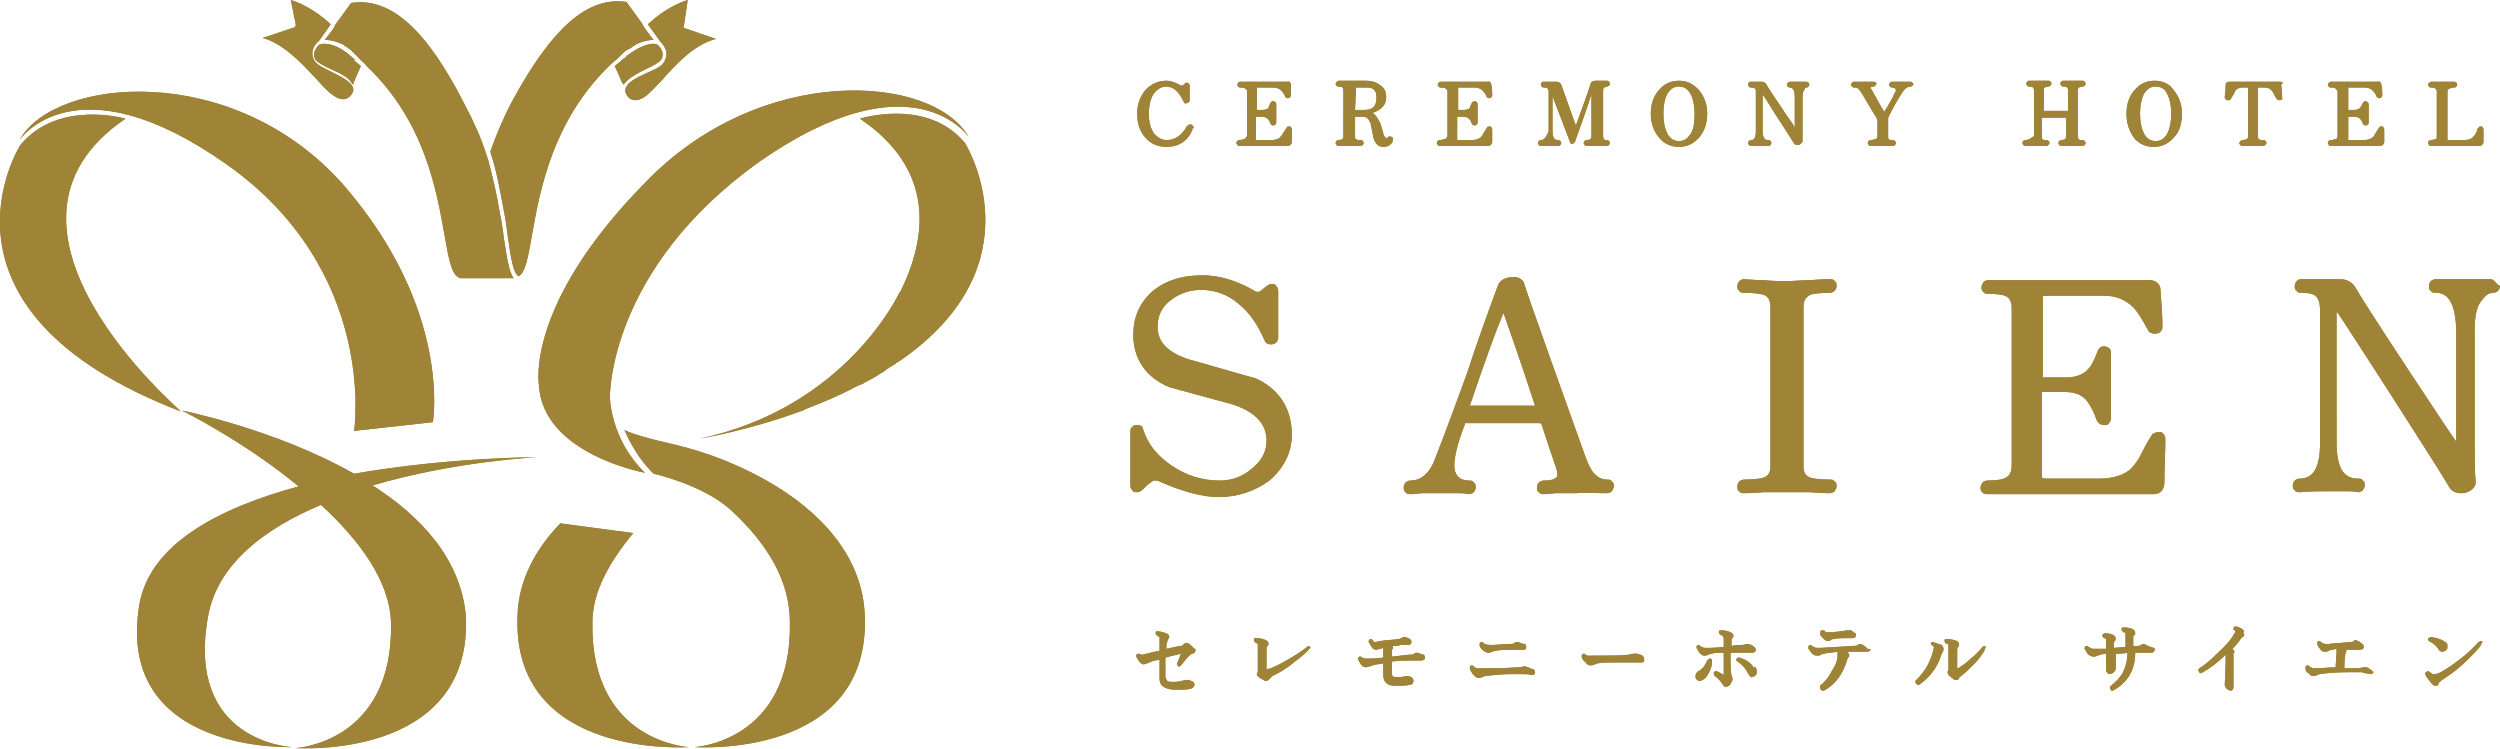 <?xml version="1.0" encoding="utf-8"?>
<!-- Generator: Adobe Illustrator 24.2.0, SVG Export Plug-In . SVG Version: 6.00 Build 0)  -->
<svg version="1.1" id="レイヤー_1" xmlns="http://www.w3.org/2000/svg" xmlns:xlink="http://www.w3.org/1999/xlink" x="0px"
	 y="0px" viewBox="0 0 257 77" style="enable-background:new 0 0 257 77;" xml:space="preserve">
<style type="text/css">
	.st0{fill:#9F8336;}
</style>
<g>
	<g>
		<path class="st0" d="M23.3,16.9c15.6,11,13.1,27.4,13.1,27.4l8.1-0.9c0,0,2-11.5-9.2-24.4C24,6.2,5.6,7.9,2,14.4
			C2,14.4,7.7,5.9,23.3,16.9z M12.9,12.2c0,0-6.9-2-10.8,2.7c0,0-10.8,16.9,16.5,27.4C18.6,42.2-3.6,23.4,12.9,12.2z M99.2,14.7
			c-3.9-4.7-10.8-2.5-10.8-2.5c7.7,5.2,7,12.1,4.1,17.9V30c0,0-5.4,11.9-20.6,15.1c0,0,5-0.8,10.9-3h-0.1c1.8-0.7,3.5-1.4,5-2.2
			c0.2-0.1,0.4-0.2,0.6-0.3c0.1,0,0.2-0.1,0.3-0.1c0.2-0.1,0.5-0.3,0.7-0.4c0.1,0,0.2-0.1,0.2-0.1c0.2-0.1,0.4-0.2,0.7-0.4
			c0.1-0.1,0.2-0.1,0.3-0.2c0.2-0.1,0.4-0.2,0.6-0.4c0.1-0.1,0.2-0.1,0.3-0.2c0.2-0.1,0.3-0.2,0.5-0.3c0.1-0.1,0.3-0.2,0.4-0.3
			c0.1,0,0.1-0.1,0.2-0.1l0,0C107,27.1,99.2,14.7,99.2,14.7z M38.3,49.9c8.5-2.5,16.9-2.9,16.9-2.9s-9.1,0-18.8,1.7
			c-8.1-4.6-17.7-6.5-17.7-6.5s6.3,3.1,12,7.8c-8.1,2.2-15.4,5.9-16.4,12.3C11.9,77.5,30,76.8,30,76.8s-11-0.5-8.6-13.5
			c1-5.4,5.9-9,11.6-11.4c3.9,3.6,7.1,7.8,7.2,12.2c0.2,12.3-9.8,12.8-9.8,12.8s18.1,1.3,17.5-13.5C47.4,57.5,43.3,53.1,38.3,49.9z
			 M78.8,49.4c-4.3-2.4-7.7-3.3-10.3-3.9c-3.5-0.8-4.3-1.3-4.3-1.3s1,2.6,3,4.5c0,0,5,1.1,7.9,3.7c3.8,3.5,6.1,7.3,6.1,11.6
			c0.2,12.3-9.8,12.8-9.8,12.8s18.1,1.3,17.5-13.5C88.7,57.2,84.3,52.5,78.8,49.4z M60.9,64c0-3.2,1.8-6.3,4.2-9.2l-7.5-1
			c-2.5,2.6-4.3,5.8-4.4,9.5c-0.6,14.8,17.6,13.5,17.6,13.5S60.7,76.3,60.9,64z M55.4,39.6c0.4,7.1,10.9,9,10.9,9
			c-3.6-3.5-3.6-7.8-3.6-7.8s-0.2-13.1,15.4-24.2c15.8-11,21.5-2.5,21.5-2.5c-3.7-6.5-21.4-7.7-33.3,4.7
			C53.9,31.4,55.4,39.6,55.4,39.6z M68.3,6.3c-0.2,0.5-0.9,0.8-1.8,1.2c-1.1,0.5-2.4,1.1-2.2,2c0.1,0.2,0.3,0.8,1,0.8
			c0.3,0,0.6-0.1,0.9-0.3c0.5-0.3,1.1-1,1.8-1.7c1.4-1.6,3.3-3.7,5.6-4.3l-3.2-1.1c-0.1,0-0.2-0.1-0.1-0.2L70.7,0
			c-0.7,0.2-2.4,0.9-4.1,2.5l1.3,1.8C68.3,4.7,68.8,5.4,68.3,6.3z M64.1,8.7L64.1,8.7c0.5-0.7,1.5-1.2,2.3-1.6
			c0.7-0.3,1.4-0.7,1.6-1c0.4-0.8-0.3-1.4-0.4-1.5c0,0-0.2-0.1-0.4-0.1c-0.5,0-1.4,0.2-2.7,1.2c0,0-0.1,0-0.1,0.1
			c-0.1,0.1-0.1,0.1-0.2,0.2c-0.1,0-0.2,0.1-0.3,0.2c-0.2,0.2-0.5,0.4-0.7,0.6l0.5,1.1l0.2,0.5L64.1,8.7z M52.2,24.3
			c0.3,2,0.5,3.7,1.1,4.1c0.7-0.3,1-2,1.4-4.3c0.8-4.5,2.1-11.7,8-17.4C63,6.4,63.3,6.2,63.5,6s0.3-0.3,0.5-0.5l0,0
			c0.1-0.1,0.2-0.1,0.2-0.2c0.1-0.1,0.2-0.1,0.3-0.2l0,0l0,0C64.8,5,64.9,4.9,65,4.8c0.1,0,0.1-0.1,0.2-0.1c0,0,0.1,0,0.1-0.1
			c0.8-0.4,1.5-0.5,1.9-0.5L67.1,4l-0.9-1.2l-0.1-0.2L66,2.4l-1.6-2.2c-4-0.6-7.7,2.7-11.8,10.3c-0.9,1.7-1.6,3.4-2.2,5.1
			c0.7,2.1,1,4,1.4,6.1C52,22.6,52.1,23.5,52.2,24.3z M30.3,2.8L27,3.9c2.2,0.6,4.1,2.7,5.6,4.3c0.7,0.8,1.3,1.4,1.8,1.7
			c0.3,0.2,0.6,0.3,0.9,0.3c0.7,0,1-0.8,1-0.8c0.2-0.8-1-1.4-2.2-2c-0.8-0.4-1.5-0.7-1.8-1.2c-0.5-0.9,0.1-1.7,0.5-2L34,2.5
			c-1.7-1.6-3.4-2.3-4.1-2.5l0.5,2.5C30.4,2.6,30.4,2.7,30.3,2.8z M36.3,6c-0.1-0.1-0.1-0.1-0.2-0.2c0,0-0.1,0-0.1-0.1
			c-1.2-1-2.1-1.2-2.7-1.2c-0.3,0-0.4,0.1-0.5,0.1c0,0-0.8,0.7-0.4,1.5c0.2,0.3,0.9,0.7,1.6,1c0.9,0.4,1.8,0.8,2.2,1.5l0.1,0.1
			l0.1-0.3l0.2-0.5l0.5-1.1c-0.2-0.2-0.5-0.4-0.7-0.6C36.5,6.1,36.4,6,36.3,6z M33.4,4.1C33.4,4.1,33.5,4.1,33.4,4.1
			c0.5,0,1.1,0.1,1.9,0.5c0,0,0.1,0,0.1,0.1c0.1,0,0.1,0.1,0.2,0.1C35.7,4.9,35.9,5,36,5.1l0,0l0,0c0.1,0.1,0.2,0.1,0.2,0.2
			c0.1,0.1,0.2,0.1,0.2,0.2l0,0l0,0c0.2,0.2,0.4,0.3,0.5,0.5c0.3,0.3,0.6,0.5,0.8,0.8c6,5.7,7.2,12.9,8,17.4
			c0.4,2.3,0.7,3.9,1.4,4.3c0.1,0,0.1,0.1,0.2,0.1c0,0,0,0,0.1,0h5.4c-0.5-0.7-0.7-2.2-1-4.1c-0.1-0.8-0.2-1.6-0.4-2.5
			c-0.3-1.9-0.7-3.6-1.2-5.5c0-0.1-0.1-0.2-0.1-0.3c0-0.1-0.1-0.2-0.1-0.3c-0.5-1.6-1.2-3.2-2.2-5.1c-4-7.9-7.7-11.1-11.7-10.5
			l-1.6,2.2l-0.1,0.2l-0.1,0.2L33.4,4.1L33.4,4.1z"/>
	</g>
</g>
<g>
	<g>
		<path class="st0" d="M119.9,15.1L119.9,15.1c1.3,0,2.2-0.6,2.7-1.8l-0.1-0.1h0.2v-0.1c0-0.1-0.1-0.2-0.2-0.3c0,0-0.1,0-0.2,0
			s-0.2,0.1-0.3,0.2c-0.5,0.9-1.2,1.4-2.1,1.4c-0.4,0-0.8-0.2-1.2-0.6c-0.4-0.5-0.6-1.2-0.6-2.1s0.2-1.7,0.6-2.2
			c0.4-0.4,0.7-0.6,1.2-0.6c0.7,0,1.3,0.5,1.8,1.6c0,0.1,0.2,0.2,0.3,0.1c0.1,0,0.3-0.1,0.3-0.3V8.8c0-0.1-0.1-0.3-0.3-0.3
			c-0.1,0-0.1,0-0.2,0.1s-0.2,0.2-0.3,0.2l0,0c0,0,0,0-0.1,0c-0.5-0.3-1-0.5-1.5-0.5c-0.8,0-1.5,0.3-2.1,0.9
			c-0.6,0.7-0.9,1.5-0.9,2.5s0.3,1.9,0.9,2.5C118.3,14.8,119.1,15.1,119.9,15.1z M127.9,14.3c-0.1,0-0.3,0.1-0.5,0.1
			s-0.3,0.2-0.3,0.3s0.1,0.2,0.2,0.3l0,0l0,0c0,0,0.3,0,0.8,0c0.6,0,1.2,0,1.8,0h1.4c0.3,0,0.5,0,0.8,0h0.3l0,0
			c0.2,0,0.4-0.2,0.4-0.4c0-0.5,0-0.9,0-1.3c0-0.1-0.1-0.3-0.2-0.3c0,0,0,0-0.1,0s-0.2,0-0.2,0.1c-0.1,0.1-0.2,0.3-0.4,0.6
			c-0.1,0.2-0.3,0.4-0.4,0.5c-0.2,0.1-0.4,0.2-0.8,0.2h-1.6l0,0V12h0.6c0.3,0,0.5,0.1,0.6,0.2c0.1,0.1,0.2,0.2,0.3,0.5
			c0,0.1,0.2,0.2,0.3,0.2s0.3-0.1,0.3-0.3c0,0,0-0.2,0-0.4v-1.1c0-0.2,0-0.4,0-0.4c0-0.1-0.1-0.3-0.3-0.3c-0.1,0-0.3,0.1-0.3,0.2
			c-0.1,0.2-0.2,0.4-0.2,0.5c-0.1,0.1-0.3,0.2-0.6,0.2h-0.6V9l0,0h1.7c0.3,0,0.6,0.1,0.8,0.3c0.1,0.1,0.3,0.3,0.4,0.6
			c0,0.1,0.2,0.2,0.3,0.2l0,0c0.1,0,0.3-0.1,0.3-0.3c0-0.3,0-0.7,0-1.1c0-0.2-0.2-0.4-0.4-0.3H132c-0.3,0-0.5,0-0.8,0
			c-0.4,0-0.8,0-1.3,0s-0.9,0-1.3,0c-0.3,0-0.6,0-0.8,0h-0.3c-0.2,0-0.3,0.2-0.3,0.3s0.1,0.3,0.3,0.3c0.2,0,0.4,0,0.5,0.1
			c0.1,0.1,0.2,0.1,0.2,0.3V14C128,14.2,128,14.3,127.9,14.3z M139.8,15C139.9,15,139.9,15,139.8,15L139.8,15L139.8,15L139.8,15
			L139.8,15L139.8,15c0.3,0,0.4-0.2,0.4-0.3s-0.1-0.3-0.3-0.3s-0.4,0-0.5-0.1c-0.1,0-0.1-0.1-0.1-0.3v-2h0.8c0.4,0,0.6,0.2,0.8,0.7
			c0.1,0.5,0.2,1,0.3,1.5c0.2,0.6,0.5,0.9,1,0.9l0,0c0.5,0,0.8-0.2,1-0.6l-0.1-0.1h0.1v-0.1c0-0.1,0-0.2-0.1-0.2S143,14,142.9,14
			s-0.2,0.1-0.2,0.1c-0.1,0.1-0.2,0.1-0.2,0.1s-0.2-0.1-0.3-0.5c-0.2-0.7-0.3-1.1-0.4-1.2c-0.2-0.4-0.4-0.7-0.7-0.9
			c0.9-0.3,1.4-0.8,1.4-1.6c0-0.6-0.2-1-0.7-1.3c-0.4-0.3-0.9-0.4-1.4-0.4c-0.1,0-0.3,0-0.7,0s-0.7,0-1.1,0c-0.2,0-0.5,0-0.7,0
			s-0.3,0-0.3,0l0,0l0,0c-0.1,0-0.3,0.2-0.3,0.3s0.1,0.3,0.3,0.3s0.4,0,0.4,0.1c0,0,0.1,0.1,0.1,0.3V14c0,0.2-0.1,0.3-0.1,0.3
			s-0.2,0.1-0.4,0.1s-0.3,0.2-0.3,0.3s0.1,0.3,0.3,0.3c0.5,0,0.8,0,1,0c0.3,0,0.5,0,0.8,0C139.7,15,139.8,15,139.8,15z M139.4,9
			L139.4,9L139.4,9h1.2c0.3,0,0.6,0.1,0.7,0.3c0.2,0.2,0.2,0.5,0.2,0.8c0,0.4-0.1,0.7-0.3,0.9s-0.5,0.3-0.9,0.3h-1L139.4,9L139.4,9z
			 M148.5,14.3c-0.1,0-0.3,0.1-0.5,0.1s-0.3,0.2-0.3,0.3s0.1,0.2,0.2,0.3l0,0l0,0l0,0c0.1,0,0.3,0,0.8,0c0.6,0,1.2,0,1.8,0h1.4
			c0.3,0,0.5,0,0.8,0h0.3l0,0c0.2,0,0.4-0.2,0.4-0.4c0-0.5,0-0.9,0-1.3c0-0.1-0.1-0.3-0.2-0.3h-0.1c-0.1,0-0.2,0-0.2,0.1
			c-0.1,0.1-0.2,0.3-0.4,0.6c-0.1,0.2-0.2,0.4-0.4,0.5s-0.4,0.2-0.8,0.2h-1.5l0,0V12h0.6c0.3,0,0.5,0.1,0.6,0.2
			c0.1,0.1,0.2,0.2,0.3,0.5c0,0.1,0.2,0.2,0.3,0.2s0.3-0.1,0.3-0.3c0,0,0-0.2,0-0.4v-1.1c0-0.2,0-0.4,0-0.4c0-0.1-0.1-0.3-0.3-0.3
			c-0.1,0-0.3,0.1-0.3,0.2c-0.1,0.2-0.2,0.4-0.2,0.5c-0.1,0.1-0.3,0.2-0.6,0.2h-0.6V9l0,0h1.7c0.3,0,0.6,0.1,0.8,0.3
			c0.1,0.1,0.3,0.3,0.4,0.6c0,0.1,0.2,0.2,0.3,0.2l0,0c0.1,0,0.3-0.1,0.3-0.3c0-0.3,0-0.7-0.1-1.1c0-0.2-0.2-0.4-0.4-0.3h-0.3
			c-0.3,0-0.5,0-0.8,0c-0.4,0-0.8,0-1.3,0s-0.9,0-1.3,0c-0.3,0-0.6,0-0.8,0h-0.3c-0.2,0-0.3,0.2-0.3,0.3s0.1,0.3,0.3,0.3
			s0.4,0,0.5,0.1s0.2,0.1,0.2,0.3V14C148.7,14.2,148.6,14.3,148.5,14.3z M158.4,14.4c-0.2,0-0.3,0.2-0.3,0.3s0.1,0.3,0.3,0.3
			c0.3,0,0.6,0,0.9,0c0.2,0,0.4,0,0.6,0c0.2,0,0.3,0,0.3,0c0.2,0,0.3-0.2,0.3-0.3s-0.1-0.3-0.3-0.3c-0.4,0-0.6-0.2-0.6-1V9.9
			c0.3,0.8,0.9,2.3,1.8,4.7c0,0.1,0.1,0.2,0.2,0.2c0.1,0,0.2-0.1,0.3-0.2c0.6-1.7,1.2-3.3,1.7-4.9V14c0,0.2-0.1,0.3-0.1,0.3
			s-0.2,0.1-0.4,0.1s-0.3,0.2-0.3,0.3s0.1,0.3,0.3,0.3c0,0,0.1,0,0.4,0c0.2,0,0.4,0,0.6,0c0.2,0,0.4,0,0.7,0c0.2,0,0.3,0,0.4,0
			c0.2,0,0.3-0.2,0.3-0.3s-0.1-0.3-0.3-0.3s-0.3,0-0.3-0.1c0,0-0.1-0.1-0.1-0.3V9.3c0-0.3,0.1-0.3,0.4-0.4c0.2,0,0.3-0.2,0.3-0.3
			s-0.1-0.3-0.3-0.3l0,0l0,0l0,0c0,0-0.1,0-0.3,0c-0.3,0-0.6,0-0.9,0c-0.2,0-0.5,0.1-0.5,0.4c-0.5,1.5-1,2.8-1.5,4.2
			c-0.3-0.8-0.8-2.2-1.5-4.2c-0.1-0.2-0.3-0.3-0.5-0.3c-0.4,0-0.7,0-1,0c-0.1,0-0.2,0-0.3,0h-0.1l0,0c-0.1,0-0.2,0.2-0.2,0.3
			s0.1,0.3,0.3,0.3s0.3,0,0.4,0.1c0,0,0.1,0.1,0.1,0.4v4C158.9,14.2,158.7,14.4,158.4,14.4z M175.5,11.7c0-1-0.3-1.8-0.9-2.5
			c-0.6-0.6-1.2-0.9-2-0.9s-1.5,0.3-2,0.9c-0.6,0.6-0.9,1.5-0.9,2.5s0.3,1.8,0.9,2.5c0.5,0.6,1.2,0.9,2,0.9l0,0c0.8,0,1.5-0.3,2.1-1
			C175.2,13.5,175.5,12.7,175.5,11.7z M173.7,13.9c-0.3,0.4-0.6,0.6-1.1,0.6s-0.8-0.2-1.1-0.6c-0.3-0.5-0.5-1.2-0.5-2.2
			s0.2-1.8,0.5-2.2s0.6-0.6,1.1-0.6s0.8,0.2,1.1,0.6c0.3,0.5,0.5,1.2,0.5,2.2S174.1,13.4,173.7,13.9z M180,14.4
			c-0.2,0-0.3,0.2-0.3,0.3s0.1,0.3,0.3,0.3c0.3,0,0.6,0,0.9,0c0.2,0,0.4,0,0.6,0s0.3,0,0.3,0c0.2,0,0.3-0.2,0.3-0.3
			s-0.1-0.3-0.3-0.3c-0.4,0-0.6-0.2-0.6-1V9.7c0.3,0.4,0.7,1.1,1.4,2.2c1,1.5,1.6,2.5,1.8,2.8c0.1,0.2,0.2,0.2,0.4,0.2l0,0
			c0.1,0,0.2,0,0.3-0.1s0.2-0.2,0.2-0.3l0,0c0-0.3,0-0.7,0-1.3V10c0-0.4,0.1-0.7,0.2-0.8c0.1-0.2,0.1-0.2,0.2-0.2
			c0.2,0,0.3-0.2,0.3-0.3s-0.1-0.3-0.3-0.3c0,0-0.1,0-0.3,0s-0.3,0-0.5,0s-0.4,0-0.6,0c-0.2,0-0.3,0-0.3,0c-0.2,0-0.3,0.2-0.3,0.3
			S183.8,9,184,9c0.3,0,0.5,0.3,0.5,1v3.1c-0.2-0.4-0.7-1-1.4-2.1c-0.9-1.3-1.4-2.1-1.5-2.3s-0.3-0.3-0.5-0.3c-0.4,0-0.7,0-0.9,0
			c-0.1,0-0.2,0-0.2,0h-0.1l0,0l0,0l0,0c-0.1,0-0.2,0.2-0.2,0.3S179.8,9,180,9s0.3,0,0.4,0.1c0.1,0,0.1,0.2,0.1,0.4v4
			C180.5,14.2,180.3,14.4,180,14.4z M192.8,8.4L192.8,8.4L192.8,8.4L192.8,8.4z M196.4,8.4c0,0-0.1,0-0.3,0s-0.4,0-0.6,0
			c-0.2,0-0.6,0-1,0c-0.2,0-0.3,0.2-0.3,0.3s0.1,0.3,0.3,0.3c0.1,0,0.2,0,0.3,0.1s0.1,0.1,0.1,0.2c0,0,0,0.1-0.1,0.2
			c-0.2,0.5-0.6,1.2-1.1,2c-0.5-0.8-0.9-1.6-1.3-2.3c-0.1-0.1-0.1-0.1-0.1-0.2c0,0,0-0.1,0.3-0.1c0.1,0,0.3-0.2,0.3-0.3
			s-0.1-0.2-0.2-0.2v0.1c0-0.1-0.1-0.1-0.1-0.1l0,0l0,0l0,0l0,0c0,0-0.2,0-0.3,0c-0.3,0-0.5,0-0.7,0s-0.4,0-0.6,0
			c-0.2,0-0.4,0-0.4,0c-0.2,0-0.3,0.2-0.3,0.3s0.1,0.3,0.3,0.3s0.3,0,0.4,0.1c0.1,0.1,0.2,0.2,0.4,0.5c0.3,0.5,0.8,1.4,1.5,2.5
			c0,0.1,0.1,0.2,0.1,0.2V14c0,0.2,0,0.2-0.2,0.3c-0.1,0-0.2,0.1-0.5,0.1c-0.2,0-0.3,0.2-0.3,0.3s0.1,0.3,0.3,0.3c0,0,0.1,0,0.4,0
			c0.3,0,0.5,0,0.8,0s0.5,0,0.8,0c0.2,0,0.3,0,0.3,0c0.2,0,0.3-0.2,0.3-0.3s-0.1-0.3-0.3-0.3s-0.4,0-0.4-0.1c-0.1,0-0.1-0.1-0.1-0.3
			v-1.8c0-0.1,0-0.1,0.1-0.3c0.6-1.2,1.1-2,1.3-2.3c0.3-0.5,0.6-0.7,0.9-0.7c0.2,0,0.3-0.2,0.3-0.3C196.6,8.5,196.5,8.4,196.4,8.4z
			 M192.9,8.5C192.9,8.5,192.9,8.6,192.9,8.5L192.9,8.5C192.9,8.6,192.9,8.5,192.9,8.5z M208.6,14.3c0,0-0.2,0.1-0.4,0.1
			s-0.3,0.2-0.3,0.3s0.1,0.3,0.3,0.3c0,0,0.2,0,0.5,0s0.5,0,0.6,0s0.3,0,0.6,0s0.4,0,0.5,0s0.3-0.2,0.3-0.3s-0.1-0.3-0.3-0.3
			s-0.4,0-0.4-0.1c-0.1,0-0.1-0.1-0.1-0.3v-1.9h2.5V14c0,0.2-0.1,0.3-0.1,0.3s-0.2,0.1-0.4,0.1s-0.3,0.2-0.3,0.3s0.1,0.3,0.3,0.3
			c0,0,0.2,0,0.5,0s0.5,0,0.6,0s0.3,0,0.6,0s0.4,0,0.5,0c0.2,0,0.3-0.2,0.3-0.3s-0.1-0.3-0.3-0.3s-0.4,0-0.4-0.1
			c0,0-0.1-0.1-0.1-0.3V9.3c0-0.2,0.1-0.3,0.1-0.3s0.2-0.1,0.4-0.1s0.3-0.2,0.3-0.3s-0.1-0.3-0.3-0.3c0,0-0.2,0-0.4,0
			c-0.3,0-0.5,0-0.6,0s-0.3,0-0.5,0c-0.3,0-0.4,0-0.5,0c-0.2,0-0.3,0.2-0.3,0.3s0.1,0.3,0.3,0.3s0.3,0,0.4,0.1c0,0,0.1,0.1,0.1,0.3
			v2.1h-2.5V9.3c0-0.2,0-0.3,0.1-0.3c0,0,0.2-0.1,0.4-0.1c0.1,0,0.3-0.2,0.3-0.3s-0.1-0.3-0.3-0.3c0,0-0.2,0-0.4,0
			c-0.3,0-0.5,0-0.6,0s-0.3,0-0.6,0s-0.4,0-0.4,0c-0.2,0-0.3,0.2-0.3,0.3s0.1,0.3,0.3,0.3s0.3,0,0.4,0.1c0,0,0.1,0.1,0.1,0.3V14
			C208.7,14.2,208.7,14.3,208.6,14.3z M221.5,8.3c-0.8,0-1.5,0.3-2,0.9c-0.6,0.6-0.9,1.5-0.9,2.5s0.3,1.8,0.8,2.5
			c0.5,0.6,1.2,0.9,2,0.9l0,0c0.8,0,1.5-0.3,2.1-1c0.6-0.6,0.8-1.5,0.8-2.4c0-1-0.3-1.8-0.9-2.5C223,8.6,222.3,8.3,221.5,8.3z
			 M222.7,13.9c-0.3,0.4-0.6,0.6-1.1,0.6s-0.8-0.2-1.1-0.6c-0.3-0.5-0.5-1.2-0.5-2.2s0.2-1.8,0.5-2.2s0.6-0.6,1.1-0.6
			s0.9,0.2,1.1,0.6c0.3,0.5,0.5,1.2,0.5,2.2S223,13.4,222.7,13.9z M234.4,8.4L234.4,8.4c-0.1,0-0.4,0-0.8,0c-0.6,0-1.2,0-1.8,0
			s-1.2,0-1.8,0c-0.3,0-0.5,0-0.6,0h-0.2l0,0c-0.2,0-0.4,0.1-0.4,0.3c0,0.7-0.1,1.1-0.1,1.3c0,0.1,0.1,0.3,0.3,0.3c0,0,0,0,0.1,0
			s0.2,0,0.2-0.1c0.2-0.3,0.4-0.6,0.5-0.9c0.2-0.2,0.4-0.3,0.7-0.3h0.6l0,0v5c0,0.2-0.1,0.3-0.1,0.3c-0.1,0-0.2,0.1-0.5,0.1
			c-0.1,0-0.3,0.2-0.3,0.3s0.1,0.3,0.3,0.3l0,0c0.1,0,0.1,0,0.3,0s0.5,0,0.8,0s0.5,0,0.8,0c0.1,0,0.2,0,0.2,0s0,0,0.1,0l0,0l0,0l0,0
			c0.1,0,0.3-0.2,0.3-0.3s-0.1-0.3-0.3-0.3c-0.3,0-0.4,0-0.5-0.1c0,0-0.1-0.1-0.1-0.3V9l0,0l0,0h0.7c0.3,0,0.6,0.1,0.8,0.4
			c0.1,0.1,0.2,0.4,0.4,0.7c0,0.1,0.2,0.2,0.3,0.2h0.1c0.1,0,0.3-0.1,0.2-0.3c0-0.2,0-0.6-0.1-1.3C234.8,8.5,234.6,8.4,234.4,8.4z
			 M240.1,14.3c-0.1,0-0.2,0.1-0.5,0.1c-0.2,0-0.3,0.2-0.3,0.3s0.1,0.2,0.2,0.3l0,0h0.1c0.1,0,0.3,0,0.8,0c0.6,0,1.2,0,1.8,0h1.4
			c0.3,0,0.5,0,0.8,0h0.3l0,0c0.2,0,0.4-0.2,0.4-0.4c0-0.5,0-0.9,0-1.3c0-0.1-0.1-0.3-0.2-0.3c0,0,0,0-0.1,0s-0.2,0-0.2,0.1
			c-0.1,0.1-0.2,0.3-0.4,0.6c-0.1,0.2-0.2,0.4-0.4,0.5s-0.4,0.2-0.8,0.2h-1.6l0,0V12h0.6c0.3,0,0.5,0.1,0.6,0.2
			c0.1,0.1,0.2,0.2,0.3,0.5c0,0.1,0.2,0.2,0.3,0.2s0.3-0.1,0.3-0.3c0,0,0-0.2,0-0.4v-1.1c0-0.2,0-0.4,0-0.4c0-0.1-0.2-0.3-0.3-0.3
			s-0.3,0.1-0.3,0.2c-0.1,0.2-0.2,0.4-0.3,0.5s-0.3,0.2-0.6,0.2h-0.6V9l0,0h1.7c0.3,0,0.6,0.1,0.8,0.3c0.1,0.1,0.3,0.3,0.4,0.6
			c0,0.1,0.2,0.2,0.3,0.2l0,0c0.1,0,0.3-0.1,0.3-0.3c0-0.3,0-0.7-0.1-1.1c0-0.2-0.2-0.4-0.4-0.3h-0.3c-0.3,0-0.5,0-0.8,0
			c-0.4,0-0.8,0-1.3,0s-0.9,0-1.3,0c-0.3,0-0.6,0-0.8,0h-0.3c-0.1,0-0.3,0.2-0.3,0.3s0.1,0.3,0.3,0.3s0.4,0,0.5,0.1s0.1,0.1,0.2,0.3
			V14C240.3,14.2,240.2,14.3,240.1,14.3z M250.4,14.3c-0.1,0-0.3,0.1-0.5,0.1s-0.3,0.2-0.3,0.3s0.1,0.2,0.2,0.3l0,0l0,0l0,0l0,0
			c0.1,0,0.3,0,0.8,0c0.6,0,1.2,0,1.8,0c0.5,0,1,0,1.4,0c0.3,0,0.5,0,0.8,0h0.3l0,0c0.2,0,0.4-0.2,0.4-0.4c0-0.5,0-0.9,0-1.3
			c0-0.1-0.1-0.3-0.2-0.3H255c-0.1,0-0.2,0.1-0.3,0.2c-0.1,0.4-0.2,0.6-0.4,0.8c-0.2,0.3-0.6,0.4-1,0.4h-1.7l0,0v-5
			c0-0.2,0.1-0.2,0.2-0.3c0.1,0,0.2-0.1,0.5-0.1c0.2,0,0.3-0.2,0.3-0.3s-0.1-0.3-0.3-0.3l0,0c0,0-0.2,0-0.4,0c-0.3,0-0.5,0-0.8,0
			c-0.2,0-0.5,0-0.8,0s-0.4,0-0.4,0l0,0l0,0c-0.1,0-0.3,0.2-0.3,0.3s0.1,0.3,0.3,0.3s0.4,0,0.4,0.1c0.1,0,0.2,0.1,0.2,0.3V14
			C250.5,14.2,250.5,14.3,250.4,14.3z M252.2,8.4L252.2,8.4L252.2,8.4L252.2,8.4z M122.1,66.1c0,0-0.1,0-0.2,0s-0.2,0.1-0.3,0.2
			l-0.1,0.1c0,0-0.1,0-0.2,0l-1.4,0.3c0-0.3,0-0.6,0.1-0.7c0-0.2,0.1-0.3,0.1-0.3c0-0.1,0.1-0.1,0.1-0.2c0-0.2-0.1-0.3-0.3-0.4
			c-0.3-0.1-0.6-0.2-0.9-0.2h-0.1c-0.1,0-0.1,0.1-0.1,0.2s0,0.1,0.1,0.2l0.1,0.1c0.1,0,0.1,0,0.2,0.1c0,0,0,0.1,0,0.2v1.2
			c-0.6,0.1-1,0.2-1.3,0.3c-0.2,0-0.3,0.1-0.4,0.1s-0.3,0-0.4-0.1c-0.1,0-0.1,0-0.1,0c-0.1,0-0.2,0.1-0.2,0.2v0.1
			c0.1,0.2,0.2,0.3,0.3,0.5c0.2,0.2,0.3,0.3,0.5,0.3l0,0c0.3-0.1,0.6-0.2,0.8-0.3c0.2-0.1,0.5-0.1,0.8-0.2v1.9
			c0,0.4,0.1,0.7,0.4,0.9s0.7,0.3,1.2,0.3c1.3,0,1.9,0,2-0.5c0-0.3-0.3-0.4-0.6-0.5c-0.1,0-0.1,0-0.2,0h-0.1
			c-0.4,0.1-0.8,0.2-1.2,0.2c-0.4,0-0.6,0-0.7-0.1s-0.1-0.2-0.2-0.4c0-0.1,0-0.3,0-0.6c0-0.3,0-0.8,0-1.4c0.7-0.2,1.3-0.3,1.6-0.4
			c-0.1,0.2-0.2,0.6-0.4,1v0.1c0,0.1,0.2,0.3,0.3,0.2l0,0l0.1-0.1c0.5-0.6,0.8-1,1-1.1c0.1-0.1,0.1-0.1,0.2-0.1l0,0
			c0.1,0,0.3-0.2,0.3-0.3s0-0.2-0.1-0.2C122.5,66.4,122.3,66.2,122.1,66.1z M134.5,66.4L134.5,66.4c-0.5,0.4-1.2,0.9-2.1,1.4
			c-1,0.6-1.7,0.9-2.1,1h-0.1l0,0c0-1.2,0-1.9,0-2.1s0.1-0.3,0.1-0.3c0.1-0.1,0.1-0.1,0.1-0.2c0-0.2-0.1-0.3-0.3-0.4
			s-0.5-0.2-0.9-0.2h-0.1H129c-0.1,0-0.1,0.1-0.1,0.2s0,0.1,0.1,0.2l0.1,0.1c0.1,0,0.2,0.1,0.2,0.1s0,0.1,0,0.2v2.5
			c0,0.1,0,0.1,0,0.2c0,0-0.1,0.1-0.1,0.2s0.1,0.2,0.2,0.3c0.1,0.1,0.3,0.2,0.5,0.3c0.1,0.1,0.2,0.1,0.3,0.1s0.2-0.1,0.3-0.2
			s0.2-0.2,0.3-0.3c0.6-0.3,1.4-0.7,2.2-1.4c0.8-0.6,1.4-1.1,1.7-1.5v-0.1l0,0C134.8,66.6,134.6,66.4,134.5,66.4z M145.7,67.1
			L145.7,67.1c-0.2,0-0.3,0-0.3,0.1c-0.1,0.1-0.3,0.1-0.5,0.1s-0.8,0.1-1.8,0.2c0-0.2,0-0.4,0-0.5s0-0.2,0-0.2l0,0
			c0.1-0.1,0.1-0.2,0.1-0.3v-0.1c0.3,0,0.5,0,0.8-0.1c0.1,0,0.2,0,0.4,0c0.1,0,0.2,0,0.4,0l0,0l0,0c0.1,0,0.3-0.1,0.3-0.3
			c0-0.3-0.3-0.4-0.6-0.5c-0.1,0-0.1,0-0.2,0c-0.1,0-0.2,0-0.2,0.1c-0.1,0-0.2,0.1-0.4,0.1c-0.7,0.1-1.3,0.1-1.8,0.2
			c-0.2,0-0.4,0.1-0.5,0.1s-0.2,0-0.3-0.2c-0.1-0.1-0.1-0.1-0.2-0.1s-0.2,0.1-0.2,0.2V66c0.1,0.2,0.2,0.3,0.3,0.5s0.3,0.3,0.5,0.3
			l0,0c0.3-0.1,0.5-0.1,0.7-0.2l0,0c0,0,0,0.1,0,0.2v0.8c-0.8,0.1-1.3,0.1-1.4,0.1c-0.2,0-0.3,0-0.4,0c-0.2,0-0.3-0.1-0.4-0.1
			l-0.1-0.1h-0.1c-0.1,0-0.2,0.1-0.2,0.2v0.1c0.1,0.2,0.2,0.3,0.3,0.5c0.2,0.2,0.3,0.3,0.5,0.3l0,0c0.3-0.1,0.6-0.1,0.7-0.2
			c0.2-0.1,0.6-0.1,1.1-0.2v1.2c0,0.7,0.4,1.1,1.2,1.1c0.7,0,1.2,0,1.5-0.1c0.2,0,0.4-0.1,0.4-0.4s-0.2-0.4-0.5-0.5h-0.1
			c-0.1,0-0.1,0-0.2,0c-0.2,0.1-0.6,0.1-1,0.1c-0.3,0-0.4-0.1-0.4-0.3c0-0.5,0-1,0-1.3c0.9-0.1,1.6-0.1,2.2-0.1c0.5,0,0.8,0,0.8,0
			c0.2,0,0.4-0.1,0.4-0.3c0-0.1-0.1-0.2-0.1-0.3C146.1,67.3,145.9,67.1,145.7,67.1z M157.1,68.6c-0.1,0-0.2-0.1-0.3-0.1
			s-0.1,0-0.2,0c-0.2,0.1-0.4,0.1-0.6,0.1c-1.4,0.1-2.5,0.1-3.5,0.1c-0.1,0-0.3,0-0.4,0c-0.1,0-0.2,0-0.2,0c-0.2,0-0.3-0.1-0.4-0.2
			s-0.1-0.1-0.2-0.1c-0.1,0-0.2,0.1-0.2,0.2v0.1c0,0.2,0.2,0.4,0.3,0.6c0.2,0.2,0.4,0.4,0.6,0.4c0.1,0,0.2,0,0.4-0.1
			s0.3-0.1,0.3-0.1c0.8-0.1,1.7-0.2,2.8-0.2c0.3,0,0.6,0,0.9,0c0.5,0,0.8,0,1,0.1c0,0,0,0,0.1,0c0.2,0,0.3-0.1,0.3-0.3
			c0-0.1-0.1-0.2-0.1-0.3C157.5,68.8,157.3,68.7,157.1,68.6z M156.1,66c-0.1,0-0.1,0-0.2,0c-0.1,0-0.2,0-0.2,0.1
			c-0.1,0.1-0.3,0.1-0.5,0.1c-0.7,0-1.3,0.1-1.8,0.1c-0.1,0-0.1,0-0.2,0c-0.4,0-0.6-0.1-0.7-0.2c-0.1-0.1-0.1-0.1-0.2-0.1
			s-0.2,0.1-0.2,0.2v0.1c0,0.2,0.1,0.3,0.3,0.5s0.4,0.3,0.6,0.3c0.1,0,0.2,0,0.4-0.1c0.1,0,0.2-0.1,0.3-0.1h0.1l0,0
			c0.4-0.1,1-0.1,2-0.1c0.3,0,0.6,0,0.7,0h0.1c0.2,0,0.3-0.1,0.3-0.3c0-0.1-0.1-0.2-0.1-0.3l-0.1,0.1l0.1-0.1
			C156.5,66.2,156.3,66.1,156.1,66z M169,67.7L169,67.7c0-0.2-0.2-0.4-0.4-0.4c-0.1,0-0.2-0.1-0.3-0.1s-0.1,0-0.2,0
			c-0.2,0-0.4,0-0.6,0.1c-0.8,0.1-2.1,0.1-3.9,0.1c-0.2,0-0.4,0-0.4,0c-0.1,0-0.1-0.1-0.2-0.1c-0.1-0.1-0.1-0.1-0.2-0.1
			s-0.2,0.1-0.2,0.2v0.1c0,0.2,0.1,0.3,0.3,0.5s0.3,0.4,0.6,0.4c0.1,0,0.3,0,0.4-0.1c0.2,0,0.3-0.1,0.3-0.1c0.5-0.1,1.2-0.1,2.1-0.1
			c0.5,0,1,0,1.6,0c0.4,0,0.7,0,0.9,0l0,0C168.9,68.1,169.1,68,169,67.7C169.1,67.7,169.1,67.6,169,67.7L169,67.7z M180.3,68.7
			L180.3,68.7c-0.2-0.5-0.8-0.9-1.5-1.1h-0.1c-0.1,0-0.2,0.1-0.2,0.2s0,0.1,0,0.1l0.1,0.1c0.5,0.3,0.9,0.8,1.2,1.4
			c0.1,0.1,0.2,0.3,0.3,0.2l0,0c0.1,0,0.3-0.1,0.4-0.2c0.1-0.1,0.1-0.2,0.1-0.4c0-0.2-0.1-0.3-0.2-0.5L180.3,68.7z M175.8,67.7
			c-0.1,0-0.1,0-0.2,0.1l-0.1,0.1c-0.2,0.5-0.5,0.9-0.9,1.1c-0.2,0.1-0.3,0.3-0.3,0.5v0.1c0,0.2,0.2,0.4,0.4,0.4
			c0.1,0,0.2,0,0.3-0.1c0.3-0.1,0.5-0.4,0.7-0.8s0.3-0.7,0.3-1.1v-0.1C176,67.8,175.9,67.7,175.8,67.7z M177.9,67.1
			c0.5,0,0.9,0,1.2,0s0.6,0,1,0c0,0,0,0,0.1,0s0.3-0.1,0.3-0.3c0-0.2-0.2-0.3-0.3-0.4s-0.3-0.1-0.4-0.2c-0.1,0-0.1,0-0.1,0
			c-0.1,0-0.1,0-0.2,0c-0.2,0.1-0.3,0.1-0.5,0.1s-0.5,0-1,0.1v-0.5c0-0.2,0-0.3,0.1-0.3c0-0.1,0.1-0.1,0.1-0.2
			c0-0.2-0.1-0.3-0.3-0.4s-0.5-0.2-0.9-0.2c0,0,0,0-0.1,0h-0.1c-0.1,0-0.1,0.1-0.1,0.2s0,0.1,0.1,0.2l0.1,0.1c0.1,0,0.2,0,0.2,0.1
			c0,0,0.1,0.1,0.1,0.3v0.8c-0.9,0.1-1.4,0.1-1.5,0.1c-0.2,0-0.3,0-0.4,0c-0.2,0-0.4-0.1-0.5-0.2c-0.1,0-0.1-0.1-0.2-0.1
			c-0.1,0-0.2,0.1-0.2,0.2v0.1c0.1,0.2,0.2,0.3,0.3,0.5c0.2,0.2,0.3,0.3,0.5,0.3c0.1,0,0.3,0,0.4-0.1c0.1,0,0.2-0.1,0.4-0.1
			c0.2-0.1,0.6-0.1,1.2-0.1v2.3l0,0c-0.1-0.1-0.3-0.2-0.7-0.4h-0.1c-0.1,0-0.3,0.1-0.2,0.3c0,0,0,0,0,0.1l0.1,0.1
			c0.4,0.3,0.6,0.6,0.7,0.7c0.1,0.2,0.2,0.4,0.4,0.4s0.4-0.1,0.5-0.3c0.1-0.2,0.2-0.3,0.2-0.5c0,0,0,0,0-0.1
			C177.9,69.4,177.9,68.5,177.9,67.1z M187.9,65L187.9,65c-0.2,0-0.3-0.1-0.4-0.2c-0.1,0-0.1,0-0.2,0c-0.1,0-0.2,0.1-0.2,0.2v0.1
			c0,0.2,0.1,0.3,0.3,0.5s0.3,0.3,0.5,0.3c0.1,0,0.2,0,0.3-0.1s0.2-0.1,0.3-0.1c0.4-0.1,0.9-0.1,1.4-0.1c0.2,0,0.3,0,0.5,0h0.1
			c0.1,0,0.3-0.1,0.3-0.3c0-0.1,0-0.2-0.1-0.2l-0.1,0.1l0.1-0.1c-0.1-0.1-0.3-0.2-0.4-0.3c-0.1,0-0.1,0-0.2,0c-0.1,0-0.2,0-0.3,0
			c-0.3,0.1-0.8,0.1-1.4,0.2C188.1,65,188,65,187.9,65z M192,66.7c-0.1-0.1-0.3-0.3-0.5-0.4c-0.1-0.1-0.2-0.1-0.3-0.1
			s-0.2,0-0.2,0.1c-0.2,0.1-0.3,0.1-0.5,0.1l-3.3,0.2c-0.2,0-0.3,0-0.4,0c-0.2,0-0.4-0.1-0.5-0.2c-0.1,0-0.1-0.1-0.2-0.1
			s-0.2,0.1-0.2,0.2v0.1c0,0.2,0.2,0.3,0.3,0.5c0.2,0.2,0.3,0.3,0.6,0.3c0.1,0,0.3,0,0.4-0.1c0.2-0.1,0.3-0.1,0.3-0.1
			c0.4-0.1,0.9-0.1,1.4-0.2c0,0,0,0.1,0,0.2v0.1c0,0.6-0.2,1.1-0.6,1.7c-0.3,0.6-0.7,1.1-1.2,1.5v0.1v0.1c0,0.1,0.1,0.3,0.3,0.3h0.1
			c0.6-0.3,1.1-0.8,1.5-1.3c0.4-0.6,0.7-1.2,0.9-1.9c0-0.1,0.1-0.2,0.1-0.2c0.1-0.1,0.1-0.1,0.1-0.3c0-0.1-0.1-0.2-0.2-0.3
			c0.2,0,0.3,0,0.5,0s0.3,0,0.5,0c0.5,0,0.8,0,1,0c0,0,0,0,0.1,0s0.3-0.1,0.3-0.3C192.1,66.8,192,66.7,192,66.7L192,66.7z M204,66.4
			C203.9,66.4,203.9,66.4,204,66.4l-0.2,0.1c-0.3,0.4-0.7,0.8-1.2,1.2c-0.5,0.5-1,0.8-1.3,1c0,0,0,0-0.1,0l0,0c0-1.2,0-1.8,0-1.9
			c0-0.2,0.1-0.3,0.1-0.3c0.1-0.1,0.1-0.2,0.1-0.2c0-0.2-0.1-0.3-0.2-0.4c-0.3-0.1-0.6-0.2-1-0.2c0,0,0,0-0.1,0H200
			c-0.1,0-0.1,0.1-0.1,0.2s0,0.1,0.1,0.2l0.1,0.1c0.1,0,0.2,0,0.2,0.1c0,0,0,0.1,0,0.2v2.2c0,0.1,0,0.2,0,0.2s-0.1,0.1-0.1,0.2
			s0.1,0.2,0.1,0.3c0.2,0.1,0.3,0.3,0.5,0.4c0.1,0.1,0.2,0.1,0.3,0.1c0.2,0,0.3-0.1,0.3-0.2s0.1-0.1,0.2-0.2
			c0.4-0.3,0.8-0.7,1.4-1.3c0.5-0.5,0.8-1,1-1.3v-0.1C204.2,66.5,204.1,66.4,204,66.4z M198.7,66L198.7,66c-0.2,0-0.2,0.1-0.2,0.2
			s0,0.1,0.1,0.1l0.1,0.1c0.1,0.1,0.1,0.1,0.1,0.1v0.1c-0.3,1.4-0.9,2.4-1.8,3.3l-0.1,0.1v0.1c0,0.2,0.2,0.3,0.3,0.3h0.1
			c1.1-0.8,1.9-1.8,2.3-3.2c0.1-0.2,0.2-0.3,0.2-0.3l-0.1-0.1v0.1c0.1-0.1,0.1-0.1,0.1-0.2s-0.1-0.3-0.2-0.4
			C199.3,66.2,199,66.1,198.7,66z M220.6,66.3c-0.1-0.1-0.2-0.1-0.3-0.1s-0.1,0-0.2,0.1s-0.3,0.1-0.4,0.1h-0.4v-0.8
			c0-0.2,0-0.3,0.1-0.3s0.1-0.1,0.1-0.2c0-0.2-0.1-0.3-0.2-0.4c-0.2-0.1-0.5-0.2-0.9-0.2h-0.1h-0.1c-0.1,0-0.1,0.1-0.1,0.2
			s0,0.1,0.1,0.2l0.1,0.1c0.1,0,0.2,0,0.2,0.1l0,0c0,0,0,0.1,0,0.2v1.2l-1.2,0.1v-0.1c0-0.2,0-0.3,0-0.3c0-0.2,0.1-0.3,0.1-0.3
			c0.1-0.1,0.1-0.2,0.1-0.2c0-0.2-0.1-0.3-0.2-0.4c-0.2-0.1-0.5-0.2-0.9-0.2h-0.1c-0.1,0.1-0.2,0.2-0.2,0.2c0,0.1,0,0.1,0.1,0.2
			l0.1,0.1c0.1,0,0.2,0.1,0.2,0.1s0,0.1,0,0.2v0.8c-0.4,0-0.7,0-0.9,0s-0.3,0-0.4,0c-0.2,0-0.3-0.1-0.5-0.2
			c-0.1-0.1-0.1-0.1-0.2-0.1c-0.1,0-0.2,0.1-0.2,0.2v0.1c0.1,0.2,0.2,0.3,0.3,0.5c0.2,0.2,0.4,0.3,0.6,0.3c0.1,0,0.3,0,0.4-0.1
			c0.1,0,0.3-0.1,0.3-0.1c0.2,0,0.3-0.1,0.6-0.1v1.7c0,0.2,0.2,0.4,0.4,0.4c0.1,0,0.3-0.1,0.4-0.2c0.1-0.1,0.2-0.2,0.2-0.4
			c0-0.1,0-0.2,0-0.6s0-0.6,0-0.9c0.4,0,0.8,0,1.2-0.1c0,0.8-0.2,1.5-0.5,2.1c-0.3,0.5-0.7,0.9-1.2,1.3l-0.1,0.1v0.1
			c0,0.1,0.1,0.3,0.2,0.3h0.1c1.5-0.8,2.3-2.1,2.3-3.9c0.2,0,0.4,0,0.6,0c0.5,0,0.8,0,1,0c0,0,0,0,0.1,0s0.3-0.1,0.3-0.3
			c0-0.1,0-0.2-0.1-0.2C221,66.5,220.8,66.4,220.6,66.3z M230.4,64.6c-0.2-0.1-0.4-0.2-0.6-0.2c-0.1,0-0.2,0.1-0.2,0.2v0.1l0.1,0.1
			c0.1,0,0.1,0.1,0.1,0.1l0,0c0,0,0,0.1-0.1,0.2c-0.3,0.6-0.9,1.3-1.8,2.1c-0.7,0.7-1.3,1.2-1.8,1.5l-0.1,0.1v0.1
			c0,0.1,0.1,0.3,0.2,0.3h0.1c0.9-0.5,1.7-1.1,2.5-1.9c0,0.5,0,1.5-0.1,3.1l0,0c0,0.1,0.1,0.3,0.2,0.4c0.1,0.1,0.3,0.2,0.4,0.2
			c0.2,0,0.3-0.2,0.3-0.4l0,0c0-0.1,0-0.5,0-1.3c0-0.9,0-1.5,0-2c0-0.1,0-0.1,0-0.1c0-0.1,0.1-0.1,0.1-0.2s-0.1-0.2-0.1-0.2
			s-0.1,0-0.1-0.1c0.4-0.4,0.7-0.8,0.9-1.1c0.1,0,0.1-0.1,0.1-0.1c0.1,0,0.2-0.1,0.2-0.3c0-0.1,0-0.1-0.1-0.2
			C230.8,64.9,230.6,64.7,230.4,64.6z M244,69.1c-0.1-0.1-0.3-0.3-0.5-0.4c-0.1-0.1-0.2-0.1-0.3-0.1s-0.1,0-0.2,0
			c-0.2,0-0.4,0.1-0.5,0.1l0,0c-0.1,0-0.2,0-0.3,0c-0.3,0-0.7,0-1.2,0c0-0.9,0.1-1.5,0.1-1.5c0.1-0.1,0.1-0.2,0.1-0.3s0-0.1,0-0.1
			c0.1,0,0.1,0,0.2,0c0.1,0,0.1,0,0.2,0c0.5,0,0.8,0,0.9,0h0.1c0.2,0,0.4-0.1,0.4-0.3s-0.1-0.3-0.3-0.4c-0.1-0.1-0.2-0.2-0.3-0.2
			s-0.1-0.1-0.2-0.1s-0.2,0-0.2,0.1c-0.1,0.1-0.3,0.1-0.4,0.1c-0.9,0.1-1.6,0.1-2.2,0.2c-0.1,0-0.2,0-0.3,0c-0.2,0-0.4-0.1-0.5-0.2
			s-0.1-0.1-0.2-0.1s-0.2,0.1-0.2,0.2v0.1c0.1,0.2,0.1,0.3,0.3,0.5c0.1,0.2,0.3,0.3,0.5,0.3c0.1,0,0.2,0,0.4-0.1s0.3-0.1,0.3-0.1
			c0.2,0,0.4-0.1,0.5-0.1c0,0.1,0,0.2,0,0.3l-0.1,1.6c-0.8,0-1.4,0.1-1.8,0.1c-0.2,0-0.3,0-0.4,0c-0.2,0-0.3-0.1-0.5-0.2
			c-0.1-0.1-0.1-0.1-0.2-0.1c-0.1,0-0.2,0.1-0.2,0.2v0.1c0,0.2,0.1,0.4,0.3,0.5c0.2,0.2,0.3,0.3,0.5,0.3c0.1,0,0.3,0,0.4-0.1
			c0.2-0.1,0.3-0.1,0.3-0.1c0.6-0.1,1.7-0.2,3.2-0.2c0.4,0,0.7,0,0.9,0c0.1,0,0.3,0,0.5,0.1c0.2,0,0.4,0.1,0.6,0.1
			C243.8,69.3,244,69.2,244,69.1C244.1,69.2,244.1,69.2,244,69.1L244,69.1z M250.8,65.7c-0.3-0.1-0.6-0.2-1-0.2
			c-0.2,0.1-0.2,0.2-0.2,0.2c0,0.1,0,0.1,0,0.1l0.1,0.1c0.4,0.2,0.8,0.5,1,0.9c0.1,0.1,0.2,0.2,0.4,0.2l0,0c0.1,0,0.3-0.1,0.4-0.2
			c0.1-0.1,0.1-0.2,0.1-0.4c0-0.1,0-0.2-0.1-0.3l-0.1,0.1l0.1-0.1C251.4,66,251.1,65.8,250.8,65.7z M255,65.9L255,65.9l-0.2,0.1
			c-0.3,0.3-0.8,0.9-1.7,1.6s-1.6,1.2-2.2,1.5c-0.3,0.2-0.6,0.2-0.7,0.2c-0.2,0-0.3-0.1-0.4-0.2c-0.1-0.1-0.1-0.1-0.2-0.1
			s-0.2,0.1-0.3,0.2v0.1c0.1,0.3,0.4,0.6,0.7,1c0.1,0.1,0.2,0.2,0.4,0.2s0.3-0.1,0.3-0.3c0,0,0.3-0.3,0.8-0.6c0.6-0.4,1.4-1,2.2-1.8
			c0.7-0.7,1.2-1.2,1.4-1.6v-0.1C255.3,66,255.2,65.9,255,65.9z M132.8,44.7c0-2.7-1.3-4.7-3.7-5.8c-2.2-0.6-4.5-1.3-6.7-1.9
			c-2.3-0.7-3.4-1.8-3.4-3.4c0-1.1,0.4-2,1.3-2.7s1.9-1.1,3.2-1.1c1.4,0,2.8,0.5,3.9,1.5c1.1,0.9,1.9,2.1,2.6,3.7
			c0.1,0.3,0.4,0.4,0.6,0.4c0.2,0,0.4,0,0.6-0.2c0.1-0.1,0.2-0.3,0.2-0.5V30c0-0.2,0-0.4-0.2-0.6c-0.1-0.2-0.3-0.2-0.5-0.2
			c-0.3,0-0.6,0.3-1.1,0.7c-0.1,0.1-0.2,0.1-0.3,0.1s-0.3,0-0.5-0.2c-1.8-1-3.5-1.5-5.2-1.5c-2.2,0-3.9,0.6-5.2,1.7
			c-1.3,1.2-1.9,2.7-1.9,4.4c0,2.5,1.3,4.4,3.7,5.4c2.2,0.6,4.4,1.2,6.6,1.8c2.3,0.8,3.4,2,3.4,3.7c0,1-0.4,1.9-1.3,2.7
			c-1,0.9-2.1,1.4-3.5,1.4c-1.8,0-3.4-0.5-4.9-1.5s-2.5-2.2-3-3.8c0-0.3-0.3-0.4-0.6-0.4c-0.2,0-0.4,0-0.5,0.2
			c-0.2,0.1-0.2,0.3-0.2,0.5v5.4c0,0.2,0,0.4,0.2,0.6c0.1,0.2,0.3,0.2,0.5,0.2s0.4-0.1,0.6-0.3c0.3-0.3,0.6-0.6,0.8-0.7
			c0.2-0.2,0.3-0.2,0.5-0.2c0.1,0,0.3,0,0.4,0.1c2.5,1.1,4.5,1.6,6.1,1.6c1.9,0,3.7-0.6,5.2-1.7C131.9,48.2,132.8,46.6,132.8,44.7z
			 M165.2,50.7c0.2,0,0.4-0.1,0.5-0.2c0.1-0.2,0.2-0.3,0.2-0.5s0-0.4-0.2-0.5c-0.1-0.2-0.3-0.2-0.5-0.2c-0.5,0-0.9-0.2-1.3-0.6
			c-0.3-0.3-0.6-0.9-0.9-1.7c-0.5-1.4-1.6-4.5-3.4-9.5c-1.7-4.8-2.7-7.6-2.9-8.3c-0.1-0.5-0.7-0.8-1.3-0.7c-0.6,0-1.2,0.3-1.4,0.8
			c-1.1,3-2.2,6-3.2,9.1c-2,5.5-3.2,8.6-3.5,9.3c-0.6,1.2-1.4,1.7-2.3,1.7c-0.2,0-0.4,0.1-0.5,0.2c-0.1,0.1-0.2,0.3-0.2,0.5
			s0,0.4,0.2,0.5c0.1,0.2,0.3,0.2,0.5,0.2c0.1,0,0.4,0,1.1-0.1c0.7,0,1.3,0,1.9,0c0.7,0,1.4,0,2,0s1,0.1,1,0.1
			c0.2,0,0.4-0.1,0.5-0.2c0.1-0.1,0.2-0.3,0.2-0.5s0-0.4-0.2-0.5c-0.1-0.2-0.3-0.2-0.5-0.2c-0.4,0-0.8-0.1-1.1-0.4
			c-0.3-0.3-0.4-0.7-0.4-1.2c0-0.7,0.3-2.2,1.1-4.2c0-0.1,0-0.1,0.1-0.1h7.5c0.2,0,0.2,0,0.3,0.2c0.7,2.2,1.2,3.6,1.4,4.2
			c0.1,0.3,0.2,0.6,0.2,0.9c0,0.3-0.3,0.6-1.4,0.6c-0.2,0-0.4,0.1-0.5,0.2s-0.2,0.3-0.2,0.5s0,0.4,0.2,0.5c0.1,0.2,0.3,0.2,0.5,0.2
			c0,0,0.4,0,1.2-0.1c0.8,0,1.5,0,2.2,0C162.6,50.6,163.7,50.7,165.2,50.7L165.2,50.7z M157.8,41.7L157.8,41.7h-6.7l0,0
			c1.5-4.4,2.6-7.5,3.4-9.4v-0.1c0,0,0,0,0.1,0.1C155.1,33.7,156.2,36.8,157.8,41.7l0.2-0.1L157.8,41.7L157.8,41.7z M188.1,50.7
			L188.1,50.7c0.2,0,0.4-0.1,0.5-0.2c0.1-0.2,0.2-0.3,0.2-0.5s0-0.4-0.2-0.5c-0.1-0.2-0.3-0.2-0.5-0.2c-1,0-1.7-0.1-2-0.2
			c-0.5-0.2-0.7-0.5-0.7-1.2V31.6c0-0.7,0.2-1,0.7-1.3c0.3-0.1,1-0.2,2-0.2c0.2,0,0.4-0.1,0.5-0.2s0.2-0.3,0.2-0.5s0-0.4-0.2-0.5
			c-0.1-0.2-0.3-0.2-0.5-0.2c-0.3,0-0.9,0-2,0.1c-1,0-1.8,0.1-2.4,0.1c-0.6,0-1.3,0-2.4-0.1c-1,0-1.7-0.1-2-0.1
			c-0.2,0-0.4,0.1-0.5,0.2s-0.2,0.3-0.2,0.5s0,0.4,0.2,0.5c0.1,0.2,0.3,0.2,0.5,0.2c1,0,1.6,0.1,2,0.2c0.5,0.2,0.7,0.6,0.7,1.3v16.3
			c0,0.7-0.2,1-0.7,1.2c-0.3,0.1-1,0.2-2,0.2c-0.2,0-0.4,0.1-0.5,0.2c-0.1,0.1-0.2,0.3-0.2,0.5s0,0.4,0.2,0.5
			c0.1,0.2,0.3,0.2,0.5,0.2c0.3,0,0.9,0,2-0.1c1,0,1.8,0,2.4,0c0.5,0,1.3,0,2.4,0C187.2,50.7,187.8,50.7,188.1,50.7z M222,44.4
			C221.9,44.4,221.9,44.4,222,44.4c-0.3,0-0.5,0.1-0.7,0.2c-0.3,0.4-0.7,1.1-1.2,2.1c-0.4,0.8-0.9,1.4-1.3,1.7
			c-0.7,0.5-1.7,0.8-3,0.8h-5.5c-0.4,0-0.4-0.1-0.4-0.4v-8.4c0-0.2,0-0.1,0.1-0.1h2.3c1,0,1.8,0.3,2.3,1c0.2,0.3,0.6,0.9,0.9,1.8
			c0.1,0.3,0.4,0.6,0.8,0.6c0.2,0,0.4,0,0.5-0.2c0.1-0.1,0.2-0.3,0.2-0.5c0-0.1,0-0.6,0-1.4v-3.9c0-0.8,0-1.3,0-1.4
			c0-0.2,0-0.4-0.2-0.5c-0.1-0.1-0.3-0.2-0.5-0.2c-0.3,0-0.6,0.2-0.7,0.6c-0.3,0.8-0.6,1.4-0.9,1.7c-0.5,0.6-1.3,0.9-2.3,0.9h-2.3
			c-0.2,0-0.1,0-0.1-0.1v-8c0-0.3,0-0.3,0.4-0.3h5.9c1.2,0,2.2,0.4,3,1.2c0.4,0.4,0.9,1.2,1.5,2.3c0.1,0.3,0.4,0.4,0.7,0.4
			c0,0,0,0,0.1,0c0.4,0,0.7-0.3,0.7-0.7c0-1.1-0.1-2.4-0.2-3.8c0-0.6-0.5-1-1.1-1h-1.1c-0.9,0-1.8,0-2.8,0c-1.4,0-2.8,0-4.3,0
			c-1.6,0-3.1,0-4.5,0c-1,0-1.9,0-2.8,0h-1.1c-0.2,0-0.4,0.1-0.5,0.2c-0.1,0.2-0.2,0.3-0.2,0.5s0,0.4,0.2,0.5
			c0.1,0.2,0.3,0.2,0.5,0.2c0.8,0,1.4,0.1,1.7,0.2c0.5,0.2,0.7,0.6,0.7,1.3v16.1c0,0.7-0.2,1.1-0.6,1.3c-0.3,0.2-1,0.3-1.9,0.3
			c-0.2,0-0.4,0.1-0.5,0.2c-0.1,0.2-0.2,0.3-0.2,0.5s0,0.4,0.2,0.5c0.1,0.2,0.3,0.2,0.5,0.2l0,0c0.3,0,1.2,0,2.7,0
			c2.1,0,4.1,0,6.1,0h4.7c1,0,1.8,0,2.6,0h1l0,0c0.7,0,1.1-0.5,1.1-1.2c0-1.6,0.1-3,0.1-4.4C222.6,44.7,222.3,44.4,222,44.4z
			 M256.4,28.9c-0.1-0.2-0.3-0.2-0.5-0.2c-0.1,0-0.4,0-0.9,0c-0.6,0-1.2,0-1.8,0c-0.7,0-1.4,0-1.9,0c-0.6,0-0.9,0-0.9,0
			c-0.2,0-0.4,0.1-0.5,0.2s-0.2,0.3-0.2,0.5s0,0.4,0.2,0.5c0.1,0.2,0.3,0.2,0.5,0.2c1.3,0,2,1.1,2.1,3.8v11.5
			c-0.5-0.7-2.3-3.4-5.2-7.8c-3.1-4.7-4.8-7.4-5.2-8.1c-0.3-0.5-0.9-0.8-1.5-0.8c-1.2,0-2.2,0-3.1,0c-0.4,0-0.6,0-0.8,0h-0.2l0,0
			l0,0l0,0l0,0c-0.2,0-0.3,0.1-0.4,0.2c-0.1,0.1-0.2,0.3-0.2,0.5s0,0.4,0.2,0.5c0.1,0.2,0.3,0.2,0.5,0.2c0.7,0,1.2,0.1,1.4,0.3
			c0.3,0.2,0.5,0.7,0.5,1.5v13.6c0,2.6-0.7,3.7-2.1,3.7c-0.2,0-0.4,0.1-0.5,0.2c-0.1,0.1-0.2,0.3-0.2,0.5s0,0.4,0.2,0.5
			c0.1,0.2,0.3,0.2,0.5,0.2c1.2-0.1,2.2-0.1,3-0.1c0.7,0,1.4,0,2,0s0.9,0.1,1,0.1c0.2,0,0.4-0.1,0.5-0.2c0.1-0.2,0.2-0.3,0.2-0.5
			s0-0.4-0.2-0.5c-0.1-0.2-0.3-0.2-0.5-0.2c-1.5,0-2.2-1.1-2.2-3.8V32c0.7,1,2.5,3.8,5.4,8.3c3.4,5.3,5.5,8.6,6.2,9.8
			c0.2,0.4,0.7,0.6,1.2,0.6c0,0,0,0,0.1,0l0,0c0.3,0,0.6-0.1,0.9-0.3c0.3-0.2,0.5-0.5,0.5-0.8v-0.1c-0.1-0.9-0.1-2.4-0.1-4.5V33.9
			c0-1.4,0.2-2.4,0.7-3c0.4-0.5,0.7-0.8,1.2-0.8c0.2,0,0.4-0.1,0.5-0.2s0.2-0.3,0.2-0.5C256.6,29.2,256.6,29,256.4,28.9z"/>
	</g>
</g>
<g>
	<g>
		<path class="st0" d="M23.3,16.9c15.6,11,13.1,27.4,13.1,27.4l8.1-0.9c0,0,2-11.5-9.2-24.4C24,6.2,5.6,7.9,2,14.4
			C2,14.4,7.7,5.9,23.3,16.9z M12.9,12.2c0,0-6.9-2-10.8,2.7c0,0-10.8,16.9,16.5,27.4C18.6,42.2-3.6,23.4,12.9,12.2z M99.2,14.7
			c-3.9-4.7-10.8-2.5-10.8-2.5c7.7,5.2,7,12.1,4.1,17.9V30c0,0-5.4,11.9-20.6,15.1c0,0,5-0.8,10.9-3h-0.1c1.8-0.7,3.5-1.4,5-2.2
			c0.2-0.1,0.4-0.2,0.6-0.3c0.1,0,0.2-0.1,0.3-0.1c0.2-0.1,0.5-0.3,0.7-0.4c0.1,0,0.2-0.1,0.2-0.1c0.2-0.1,0.4-0.2,0.7-0.4
			c0.1-0.1,0.2-0.1,0.3-0.2c0.2-0.1,0.4-0.2,0.6-0.4c0.1-0.1,0.2-0.1,0.3-0.2c0.2-0.1,0.3-0.2,0.5-0.3c0.1-0.1,0.3-0.2,0.4-0.3
			c0.1,0,0.1-0.1,0.2-0.1l0,0C107,27.1,99.2,14.7,99.2,14.7z M38.3,49.9c8.5-2.5,16.9-2.9,16.9-2.9s-9.1,0-18.8,1.7
			c-8.1-4.6-17.7-6.5-17.7-6.5s6.3,3.1,12,7.8c-8.1,2.2-15.4,5.9-16.4,12.3C11.9,77.5,30,76.8,30,76.8s-11-0.5-8.6-13.5
			c1-5.4,5.9-9,11.6-11.4c3.9,3.6,7.1,7.8,7.2,12.2c0.2,12.3-9.8,12.8-9.8,12.8s18.1,1.3,17.5-13.5C47.4,57.5,43.3,53.1,38.3,49.9z
			 M78.8,49.4c-4.3-2.4-7.7-3.3-10.3-3.9c-3.5-0.8-4.3-1.3-4.3-1.3s1,2.6,3,4.5c0,0,5,1.1,7.9,3.7c3.8,3.5,6.1,7.3,6.1,11.6
			c0.2,12.3-9.8,12.8-9.8,12.8s18.1,1.3,17.5-13.5C88.7,57.2,84.3,52.5,78.8,49.4z M60.9,64c0-3.2,1.8-6.3,4.2-9.2l-7.5-1
			c-2.5,2.6-4.3,5.8-4.4,9.5c-0.6,14.8,17.6,13.5,17.6,13.5S60.7,76.3,60.9,64z M55.4,39.6c0.4,7.1,10.9,9,10.9,9
			c-3.6-3.5-3.6-7.8-3.6-7.8s-0.2-13.1,15.4-24.2c15.8-11,21.5-2.5,21.5-2.5c-3.7-6.5-21.4-7.7-33.3,4.7
			C53.9,31.4,55.4,39.6,55.4,39.6z M68.3,6.3c-0.2,0.5-0.9,0.8-1.8,1.2c-1.1,0.5-2.4,1.1-2.2,2c0.1,0.2,0.3,0.8,1,0.8
			c0.3,0,0.6-0.1,0.9-0.3c0.5-0.3,1.1-1,1.8-1.7c1.4-1.6,3.3-3.7,5.6-4.3l-3.2-1.1c-0.1,0-0.2-0.1-0.1-0.2L70.7,0
			c-0.7,0.2-2.4,0.9-4.1,2.5l1.3,1.8C68.3,4.7,68.8,5.4,68.3,6.3z M64.1,8.7L64.1,8.7c0.5-0.7,1.5-1.2,2.3-1.6
			c0.7-0.3,1.4-0.7,1.6-1c0.4-0.8-0.3-1.4-0.4-1.5c0,0-0.2-0.1-0.4-0.1c-0.5,0-1.4,0.2-2.7,1.2c0,0-0.1,0-0.1,0.1
			c-0.1,0.1-0.1,0.1-0.2,0.2c-0.1,0-0.2,0.1-0.3,0.2c-0.2,0.2-0.5,0.4-0.7,0.6l0.5,1.1l0.2,0.5L64.1,8.7z M52.2,24.3
			c0.3,2,0.5,3.7,1.1,4.1c0.7-0.3,1-2,1.4-4.3c0.8-4.5,2.1-11.7,8-17.4C63,6.4,63.3,6.2,63.5,6s0.3-0.3,0.5-0.5l0,0
			c0.1-0.1,0.2-0.1,0.2-0.2c0.1-0.1,0.2-0.1,0.3-0.2l0,0l0,0C64.8,5,64.9,4.9,65,4.8c0.1,0,0.1-0.1,0.2-0.1c0,0,0.1,0,0.1-0.1
			c0.8-0.4,1.5-0.5,1.9-0.5L67.1,4l-0.9-1.2l-0.1-0.2L66,2.4l-1.6-2.2c-4-0.6-7.7,2.7-11.8,10.3c-0.9,1.7-1.6,3.4-2.2,5.1
			c0.7,2.1,1,4,1.4,6.1C52,22.6,52.1,23.5,52.2,24.3z M30.3,2.8L27,3.9c2.2,0.6,4.1,2.7,5.6,4.3c0.7,0.8,1.3,1.4,1.8,1.7
			c0.3,0.2,0.6,0.3,0.9,0.3c0.7,0,1-0.8,1-0.8c0.2-0.8-1-1.4-2.2-2c-0.8-0.4-1.5-0.7-1.8-1.2c-0.5-0.9,0.1-1.7,0.5-2L34,2.5
			c-1.7-1.6-3.4-2.3-4.1-2.5l0.5,2.5C30.4,2.6,30.4,2.7,30.3,2.8z M36.3,6c-0.1-0.1-0.1-0.1-0.2-0.2c0,0-0.1,0-0.1-0.1
			c-1.2-1-2.1-1.2-2.7-1.2c-0.3,0-0.4,0.1-0.5,0.1c0,0-0.8,0.7-0.4,1.5c0.2,0.3,0.9,0.7,1.6,1c0.9,0.4,1.8,0.8,2.2,1.5l0.1,0.1
			l0.1-0.3l0.2-0.5l0.5-1.1c-0.2-0.2-0.5-0.4-0.7-0.6C36.5,6.1,36.4,6,36.3,6z M33.4,4.1C33.4,4.1,33.5,4.1,33.4,4.1
			c0.5,0,1.1,0.1,1.9,0.5c0,0,0.1,0,0.1,0.1c0.1,0,0.1,0.1,0.2,0.1C35.7,4.9,35.9,5,36,5.1l0,0l0,0c0.1,0.1,0.2,0.1,0.2,0.2
			c0.1,0.1,0.2,0.1,0.2,0.2l0,0l0,0c0.2,0.2,0.4,0.3,0.5,0.5c0.3,0.3,0.6,0.5,0.8,0.8c6,5.7,7.2,12.9,8,17.4
			c0.4,2.3,0.7,3.9,1.4,4.3c0.1,0,0.1,0.1,0.2,0.1c0,0,0,0,0.1,0h5.4c-0.5-0.7-0.7-2.2-1-4.1c-0.1-0.8-0.2-1.6-0.4-2.5
			c-0.3-1.9-0.7-3.6-1.2-5.5c0-0.1-0.1-0.2-0.1-0.3c0-0.1-0.1-0.2-0.1-0.3c-0.5-1.6-1.2-3.2-2.2-5.1c-4-7.9-7.7-11.1-11.7-10.5
			l-1.6,2.2l-0.1,0.2l-0.1,0.2L33.4,4.1L33.4,4.1z"/>
	</g>
</g>
<g>
	<g>
		<path class="st0" d="M119.9,15.1L119.9,15.1c1.3,0,2.2-0.6,2.7-1.8l-0.1-0.1h0.2v-0.1c0-0.1-0.1-0.2-0.2-0.3c0,0-0.1,0-0.2,0
			s-0.2,0.1-0.3,0.2c-0.5,0.9-1.2,1.4-2.1,1.4c-0.4,0-0.8-0.2-1.2-0.6c-0.4-0.5-0.6-1.2-0.6-2.1s0.2-1.7,0.6-2.2
			c0.4-0.4,0.7-0.6,1.2-0.6c0.7,0,1.3,0.5,1.8,1.6c0,0.1,0.2,0.2,0.3,0.1c0.1,0,0.3-0.1,0.3-0.3V8.8c0-0.1-0.1-0.3-0.3-0.3
			c-0.1,0-0.1,0-0.2,0.1s-0.2,0.2-0.3,0.2l0,0c0,0,0,0-0.1,0c-0.5-0.3-1-0.5-1.5-0.5c-0.8,0-1.5,0.3-2.1,0.9
			c-0.6,0.7-0.9,1.5-0.9,2.5s0.3,1.9,0.9,2.5C118.3,14.8,119.1,15.1,119.9,15.1z M127.9,14.3c-0.1,0-0.3,0.1-0.5,0.1
			s-0.3,0.2-0.3,0.3s0.1,0.2,0.2,0.3l0,0l0,0c0,0,0.3,0,0.8,0c0.6,0,1.2,0,1.8,0h1.4c0.3,0,0.5,0,0.8,0h0.3l0,0
			c0.2,0,0.4-0.2,0.4-0.4c0-0.5,0-0.9,0-1.3c0-0.1-0.1-0.3-0.2-0.3c0,0,0,0-0.1,0s-0.2,0-0.2,0.1c-0.1,0.1-0.2,0.3-0.4,0.6
			c-0.1,0.2-0.3,0.4-0.4,0.5c-0.2,0.1-0.4,0.2-0.8,0.2h-1.6l0,0V12h0.6c0.3,0,0.5,0.1,0.6,0.2c0.1,0.1,0.2,0.2,0.3,0.5
			c0,0.1,0.2,0.2,0.3,0.2s0.3-0.1,0.3-0.3c0,0,0-0.2,0-0.4v-1.1c0-0.2,0-0.4,0-0.4c0-0.1-0.1-0.3-0.3-0.3c-0.1,0-0.3,0.1-0.3,0.2
			c-0.1,0.2-0.2,0.4-0.2,0.5c-0.1,0.1-0.3,0.2-0.6,0.2h-0.6V9l0,0h1.7c0.3,0,0.6,0.1,0.8,0.3c0.1,0.1,0.3,0.3,0.4,0.6
			c0,0.1,0.2,0.2,0.3,0.2l0,0c0.1,0,0.3-0.1,0.3-0.3c0-0.3,0-0.7,0-1.1c0-0.2-0.2-0.4-0.4-0.3H132c-0.3,0-0.5,0-0.8,0
			c-0.4,0-0.8,0-1.3,0s-0.9,0-1.3,0c-0.3,0-0.6,0-0.8,0h-0.3c-0.2,0-0.3,0.2-0.3,0.3s0.1,0.3,0.3,0.3c0.2,0,0.4,0,0.5,0.1
			c0.1,0.1,0.2,0.1,0.2,0.3V14C128,14.2,128,14.3,127.9,14.3z M139.8,15C139.9,15,139.9,15,139.8,15L139.8,15L139.8,15L139.8,15
			L139.8,15L139.8,15c0.3,0,0.4-0.2,0.4-0.3s-0.1-0.3-0.3-0.3s-0.4,0-0.5-0.1c-0.1,0-0.1-0.1-0.1-0.3v-2h0.8c0.4,0,0.6,0.2,0.8,0.7
			c0.1,0.5,0.2,1,0.3,1.5c0.2,0.6,0.5,0.9,1,0.9l0,0c0.5,0,0.8-0.2,1-0.6l-0.1-0.1h0.1v-0.1c0-0.1,0-0.2-0.1-0.2S143,14,142.9,14
			s-0.2,0.1-0.2,0.1c-0.1,0.1-0.2,0.1-0.2,0.1s-0.2-0.1-0.3-0.5c-0.2-0.7-0.3-1.1-0.4-1.2c-0.2-0.4-0.4-0.7-0.7-0.9
			c0.9-0.3,1.4-0.8,1.4-1.6c0-0.6-0.2-1-0.7-1.3c-0.4-0.3-0.9-0.4-1.4-0.4c-0.1,0-0.3,0-0.7,0s-0.7,0-1.1,0c-0.2,0-0.5,0-0.7,0
			s-0.3,0-0.3,0l0,0l0,0c-0.1,0-0.3,0.2-0.3,0.3s0.1,0.3,0.3,0.3s0.4,0,0.4,0.1c0,0,0.1,0.1,0.1,0.3V14c0,0.2-0.1,0.3-0.1,0.3
			s-0.2,0.1-0.4,0.1s-0.3,0.2-0.3,0.3s0.1,0.3,0.3,0.3c0.5,0,0.8,0,1,0c0.3,0,0.5,0,0.8,0C139.7,15,139.8,15,139.8,15z M139.4,9
			L139.4,9L139.4,9h1.2c0.3,0,0.6,0.1,0.7,0.3c0.2,0.2,0.2,0.5,0.2,0.8c0,0.4-0.1,0.7-0.3,0.9s-0.5,0.3-0.9,0.3h-1L139.4,9L139.4,9z
			 M148.5,14.3c-0.1,0-0.3,0.1-0.5,0.1s-0.3,0.2-0.3,0.3s0.1,0.2,0.2,0.3l0,0l0,0l0,0c0.1,0,0.3,0,0.8,0c0.6,0,1.2,0,1.8,0h1.4
			c0.3,0,0.5,0,0.8,0h0.3l0,0c0.2,0,0.4-0.2,0.4-0.4c0-0.5,0-0.9,0-1.3c0-0.1-0.1-0.3-0.2-0.3h-0.1c-0.1,0-0.2,0-0.2,0.1
			c-0.1,0.1-0.2,0.3-0.4,0.6c-0.1,0.2-0.2,0.4-0.4,0.5s-0.4,0.2-0.8,0.2h-1.5l0,0V12h0.6c0.3,0,0.5,0.1,0.6,0.2
			c0.1,0.1,0.2,0.2,0.3,0.5c0,0.1,0.2,0.2,0.3,0.2s0.3-0.1,0.3-0.3c0,0,0-0.2,0-0.4v-1.1c0-0.2,0-0.4,0-0.4c0-0.1-0.1-0.3-0.3-0.3
			c-0.1,0-0.3,0.1-0.3,0.2c-0.1,0.2-0.2,0.4-0.2,0.5c-0.1,0.1-0.3,0.2-0.6,0.2h-0.6V9l0,0h1.7c0.3,0,0.6,0.1,0.8,0.3
			c0.1,0.1,0.3,0.3,0.4,0.6c0,0.1,0.2,0.2,0.3,0.2l0,0c0.1,0,0.3-0.1,0.3-0.3c0-0.3,0-0.7-0.1-1.1c0-0.2-0.2-0.4-0.4-0.3h-0.3
			c-0.3,0-0.5,0-0.8,0c-0.4,0-0.8,0-1.3,0s-0.9,0-1.3,0c-0.3,0-0.6,0-0.8,0h-0.3c-0.2,0-0.3,0.2-0.3,0.3s0.1,0.3,0.3,0.3
			s0.4,0,0.5,0.1s0.2,0.1,0.2,0.3V14C148.7,14.2,148.6,14.3,148.5,14.3z M158.4,14.4c-0.2,0-0.3,0.2-0.3,0.3s0.1,0.3,0.3,0.3
			c0.3,0,0.6,0,0.9,0c0.2,0,0.4,0,0.6,0c0.2,0,0.3,0,0.3,0c0.2,0,0.3-0.2,0.3-0.3s-0.1-0.3-0.3-0.3c-0.4,0-0.6-0.2-0.6-1V9.9
			c0.3,0.8,0.9,2.3,1.8,4.7c0,0.1,0.1,0.2,0.2,0.2c0.1,0,0.2-0.1,0.3-0.2c0.6-1.7,1.2-3.3,1.7-4.9V14c0,0.2-0.1,0.3-0.1,0.3
			s-0.2,0.1-0.4,0.1s-0.3,0.2-0.3,0.3s0.1,0.3,0.3,0.3c0,0,0.1,0,0.4,0c0.2,0,0.4,0,0.6,0c0.2,0,0.4,0,0.7,0c0.2,0,0.3,0,0.4,0
			c0.2,0,0.3-0.2,0.3-0.3s-0.1-0.3-0.3-0.3s-0.3,0-0.3-0.1c0,0-0.1-0.1-0.1-0.3V9.3c0-0.3,0.1-0.3,0.4-0.4c0.2,0,0.3-0.2,0.3-0.3
			s-0.1-0.3-0.3-0.3l0,0l0,0l0,0c0,0-0.1,0-0.3,0c-0.3,0-0.6,0-0.9,0c-0.2,0-0.5,0.1-0.5,0.4c-0.5,1.5-1,2.8-1.5,4.2
			c-0.3-0.8-0.8-2.2-1.5-4.2c-0.1-0.2-0.3-0.3-0.5-0.3c-0.4,0-0.7,0-1,0c-0.1,0-0.2,0-0.3,0h-0.1l0,0c-0.1,0-0.2,0.2-0.2,0.3
			s0.1,0.3,0.3,0.3s0.3,0,0.4,0.1c0,0,0.1,0.1,0.1,0.4v4C158.9,14.2,158.7,14.4,158.4,14.4z M175.5,11.7c0-1-0.3-1.8-0.9-2.5
			c-0.6-0.6-1.2-0.9-2-0.9s-1.5,0.3-2,0.9c-0.6,0.6-0.9,1.5-0.9,2.5s0.3,1.8,0.9,2.5c0.5,0.6,1.2,0.9,2,0.9l0,0c0.8,0,1.5-0.3,2.1-1
			C175.2,13.5,175.5,12.7,175.5,11.7z M173.7,13.9c-0.3,0.4-0.6,0.6-1.1,0.6s-0.8-0.2-1.1-0.6c-0.3-0.5-0.5-1.2-0.5-2.2
			s0.2-1.8,0.5-2.2s0.6-0.6,1.1-0.6s0.8,0.2,1.1,0.6c0.3,0.5,0.5,1.2,0.5,2.2S174.1,13.4,173.7,13.9z M180,14.4
			c-0.2,0-0.3,0.2-0.3,0.3s0.1,0.3,0.3,0.3c0.3,0,0.6,0,0.9,0c0.2,0,0.4,0,0.6,0s0.3,0,0.3,0c0.2,0,0.3-0.2,0.3-0.3
			s-0.1-0.3-0.3-0.3c-0.4,0-0.6-0.2-0.6-1V9.7c0.3,0.4,0.7,1.1,1.4,2.2c1,1.5,1.6,2.5,1.8,2.8c0.1,0.2,0.2,0.2,0.4,0.2l0,0
			c0.1,0,0.2,0,0.3-0.1s0.2-0.2,0.2-0.3l0,0c0-0.3,0-0.7,0-1.3V10c0-0.4,0.1-0.7,0.2-0.8c0.1-0.2,0.1-0.2,0.2-0.2
			c0.2,0,0.3-0.2,0.3-0.3s-0.1-0.3-0.3-0.3c0,0-0.1,0-0.3,0s-0.3,0-0.5,0s-0.4,0-0.6,0c-0.2,0-0.3,0-0.3,0c-0.2,0-0.3,0.2-0.3,0.3
			S183.8,9,184,9c0.3,0,0.5,0.3,0.5,1v3.1c-0.2-0.4-0.7-1-1.4-2.1c-0.9-1.3-1.4-2.1-1.5-2.3s-0.3-0.3-0.5-0.3c-0.4,0-0.7,0-0.9,0
			c-0.1,0-0.2,0-0.2,0h-0.1l0,0l0,0l0,0c-0.1,0-0.2,0.2-0.2,0.3S179.8,9,180,9s0.3,0,0.4,0.1c0.1,0,0.1,0.2,0.1,0.4v4
			C180.5,14.2,180.3,14.4,180,14.4z M192.8,8.4L192.8,8.4L192.8,8.4L192.8,8.4z M196.4,8.4c0,0-0.1,0-0.3,0s-0.4,0-0.6,0
			c-0.2,0-0.6,0-1,0c-0.2,0-0.3,0.2-0.3,0.3s0.1,0.3,0.3,0.3c0.1,0,0.2,0,0.3,0.1s0.1,0.1,0.1,0.2c0,0,0,0.1-0.1,0.2
			c-0.2,0.5-0.6,1.2-1.1,2c-0.5-0.8-0.9-1.6-1.3-2.3c-0.1-0.1-0.1-0.1-0.1-0.2c0,0,0-0.1,0.3-0.1c0.1,0,0.3-0.2,0.3-0.3
			s-0.1-0.2-0.2-0.2v0.1c0-0.1-0.1-0.1-0.1-0.1l0,0l0,0l0,0l0,0c0,0-0.2,0-0.3,0c-0.3,0-0.5,0-0.7,0s-0.4,0-0.6,0
			c-0.2,0-0.4,0-0.4,0c-0.2,0-0.3,0.2-0.3,0.3s0.1,0.3,0.3,0.3s0.3,0,0.4,0.1c0.1,0.1,0.2,0.2,0.4,0.5c0.3,0.5,0.8,1.4,1.5,2.5
			c0,0.1,0.1,0.2,0.1,0.2V14c0,0.2,0,0.2-0.2,0.3c-0.1,0-0.2,0.1-0.5,0.1c-0.2,0-0.3,0.2-0.3,0.3s0.1,0.3,0.3,0.3c0,0,0.1,0,0.4,0
			c0.3,0,0.5,0,0.8,0s0.5,0,0.8,0c0.2,0,0.3,0,0.3,0c0.2,0,0.3-0.2,0.3-0.3s-0.1-0.3-0.3-0.3s-0.4,0-0.4-0.1c-0.1,0-0.1-0.1-0.1-0.3
			v-1.8c0-0.1,0-0.1,0.1-0.3c0.6-1.2,1.1-2,1.3-2.3c0.3-0.5,0.6-0.7,0.9-0.7c0.2,0,0.3-0.2,0.3-0.3C196.6,8.5,196.5,8.4,196.4,8.4z
			 M192.9,8.5C192.9,8.5,192.9,8.6,192.9,8.5L192.9,8.5C192.9,8.6,192.9,8.5,192.9,8.5z M208.6,14.3c0,0-0.2,0.1-0.4,0.1
			s-0.3,0.2-0.3,0.3s0.1,0.3,0.3,0.3c0,0,0.2,0,0.5,0s0.5,0,0.6,0s0.3,0,0.6,0s0.4,0,0.5,0s0.3-0.2,0.3-0.3s-0.1-0.3-0.3-0.3
			s-0.4,0-0.4-0.1c-0.1,0-0.1-0.1-0.1-0.3v-1.9h2.5V14c0,0.2-0.1,0.3-0.1,0.3s-0.2,0.1-0.4,0.1s-0.3,0.2-0.3,0.3s0.1,0.3,0.3,0.3
			c0,0,0.2,0,0.5,0s0.5,0,0.6,0s0.3,0,0.6,0s0.4,0,0.5,0c0.2,0,0.3-0.2,0.3-0.3s-0.1-0.3-0.3-0.3s-0.4,0-0.4-0.1
			c0,0-0.1-0.1-0.1-0.3V9.3c0-0.2,0.1-0.3,0.1-0.3s0.2-0.1,0.4-0.1s0.3-0.2,0.3-0.3s-0.1-0.3-0.3-0.3c0,0-0.2,0-0.4,0
			c-0.3,0-0.5,0-0.6,0s-0.3,0-0.5,0c-0.3,0-0.4,0-0.5,0c-0.2,0-0.3,0.2-0.3,0.3s0.1,0.3,0.3,0.3s0.3,0,0.4,0.1c0,0,0.1,0.1,0.1,0.3
			v2.1h-2.5V9.3c0-0.2,0-0.3,0.1-0.3c0,0,0.2-0.1,0.4-0.1c0.1,0,0.3-0.2,0.3-0.3s-0.1-0.3-0.3-0.3c0,0-0.2,0-0.4,0
			c-0.3,0-0.5,0-0.6,0s-0.3,0-0.6,0s-0.4,0-0.4,0c-0.2,0-0.3,0.2-0.3,0.3s0.1,0.3,0.3,0.3s0.3,0,0.4,0.1c0,0,0.1,0.1,0.1,0.3V14
			C208.7,14.2,208.7,14.3,208.6,14.3z M221.5,8.3c-0.8,0-1.5,0.3-2,0.9c-0.6,0.6-0.9,1.5-0.9,2.5s0.3,1.8,0.8,2.5
			c0.5,0.6,1.2,0.9,2,0.9l0,0c0.8,0,1.5-0.3,2.1-1c0.6-0.6,0.8-1.5,0.8-2.4c0-1-0.3-1.8-0.9-2.5C223,8.6,222.3,8.3,221.5,8.3z
			 M222.7,13.9c-0.3,0.4-0.6,0.6-1.1,0.6s-0.8-0.2-1.1-0.6c-0.3-0.5-0.5-1.2-0.5-2.2s0.2-1.8,0.5-2.2s0.6-0.6,1.1-0.6
			s0.9,0.2,1.1,0.6c0.3,0.5,0.5,1.2,0.5,2.2S223,13.4,222.7,13.9z M234.4,8.4L234.4,8.4c-0.1,0-0.4,0-0.8,0c-0.6,0-1.2,0-1.8,0
			s-1.2,0-1.8,0c-0.3,0-0.5,0-0.6,0h-0.2l0,0c-0.2,0-0.4,0.1-0.4,0.3c0,0.7-0.1,1.1-0.1,1.3c0,0.1,0.1,0.3,0.3,0.3c0,0,0,0,0.1,0
			s0.2,0,0.2-0.1c0.2-0.3,0.4-0.6,0.5-0.9c0.2-0.2,0.4-0.3,0.7-0.3h0.6l0,0v5c0,0.2-0.1,0.3-0.1,0.3c-0.1,0-0.2,0.1-0.5,0.1
			c-0.1,0-0.3,0.2-0.3,0.3s0.1,0.3,0.3,0.3l0,0c0.1,0,0.1,0,0.3,0s0.5,0,0.8,0s0.5,0,0.8,0c0.1,0,0.2,0,0.2,0s0,0,0.1,0l0,0l0,0l0,0
			c0.1,0,0.3-0.2,0.3-0.3s-0.1-0.3-0.3-0.3c-0.3,0-0.4,0-0.5-0.1c0,0-0.1-0.1-0.1-0.3V9l0,0l0,0h0.7c0.3,0,0.6,0.1,0.8,0.4
			c0.1,0.1,0.2,0.4,0.4,0.7c0,0.1,0.2,0.2,0.3,0.2h0.1c0.1,0,0.3-0.1,0.2-0.3c0-0.2,0-0.6-0.1-1.3C234.8,8.5,234.6,8.4,234.4,8.4z
			 M240.1,14.3c-0.1,0-0.2,0.1-0.5,0.1c-0.2,0-0.3,0.2-0.3,0.3s0.1,0.2,0.2,0.3l0,0h0.1c0.1,0,0.3,0,0.8,0c0.6,0,1.2,0,1.8,0h1.4
			c0.3,0,0.5,0,0.8,0h0.3l0,0c0.2,0,0.4-0.2,0.4-0.4c0-0.5,0-0.9,0-1.3c0-0.1-0.1-0.3-0.2-0.3c0,0,0,0-0.1,0s-0.2,0-0.2,0.1
			c-0.1,0.1-0.2,0.3-0.4,0.6c-0.1,0.2-0.2,0.4-0.4,0.5s-0.4,0.2-0.8,0.2h-1.6l0,0V12h0.6c0.3,0,0.5,0.1,0.6,0.2
			c0.1,0.1,0.2,0.2,0.3,0.5c0,0.1,0.2,0.2,0.3,0.2s0.3-0.1,0.3-0.3c0,0,0-0.2,0-0.4v-1.1c0-0.2,0-0.4,0-0.4c0-0.1-0.2-0.3-0.3-0.3
			s-0.3,0.1-0.3,0.2c-0.1,0.2-0.2,0.4-0.3,0.5s-0.3,0.2-0.6,0.2h-0.6V9l0,0h1.7c0.3,0,0.6,0.1,0.8,0.3c0.1,0.1,0.3,0.3,0.4,0.6
			c0,0.1,0.2,0.2,0.3,0.2l0,0c0.1,0,0.3-0.1,0.3-0.3c0-0.3,0-0.7-0.1-1.1c0-0.2-0.2-0.4-0.4-0.3h-0.3c-0.3,0-0.5,0-0.8,0
			c-0.4,0-0.8,0-1.3,0s-0.9,0-1.3,0c-0.3,0-0.6,0-0.8,0h-0.3c-0.1,0-0.3,0.2-0.3,0.3s0.1,0.3,0.3,0.3s0.4,0,0.5,0.1s0.1,0.1,0.2,0.3
			V14C240.3,14.2,240.2,14.3,240.1,14.3z M250.4,14.3c-0.1,0-0.3,0.1-0.5,0.1s-0.3,0.2-0.3,0.3s0.1,0.2,0.2,0.3l0,0l0,0l0,0l0,0
			c0.1,0,0.3,0,0.8,0c0.6,0,1.2,0,1.8,0c0.5,0,1,0,1.4,0c0.3,0,0.5,0,0.8,0h0.3l0,0c0.2,0,0.4-0.2,0.4-0.4c0-0.5,0-0.9,0-1.3
			c0-0.1-0.1-0.3-0.2-0.3H255c-0.1,0-0.2,0.1-0.3,0.2c-0.1,0.4-0.2,0.6-0.4,0.8c-0.2,0.3-0.6,0.4-1,0.4h-1.7l0,0v-5
			c0-0.2,0.1-0.2,0.2-0.3c0.1,0,0.2-0.1,0.5-0.1c0.2,0,0.3-0.2,0.3-0.3s-0.1-0.3-0.3-0.3l0,0c0,0-0.2,0-0.4,0c-0.3,0-0.5,0-0.8,0
			c-0.2,0-0.5,0-0.8,0s-0.4,0-0.4,0l0,0l0,0c-0.1,0-0.3,0.2-0.3,0.3s0.1,0.3,0.3,0.3s0.4,0,0.4,0.1c0.1,0,0.2,0.1,0.2,0.3V14
			C250.5,14.2,250.5,14.3,250.4,14.3z M252.2,8.4L252.2,8.4L252.2,8.4L252.2,8.4z M122.1,66.1c0,0-0.1,0-0.2,0s-0.2,0.1-0.3,0.2
			l-0.1,0.1c0,0-0.1,0-0.2,0l-1.4,0.3c0-0.3,0-0.6,0.1-0.7c0-0.2,0.1-0.3,0.1-0.3c0-0.1,0.1-0.1,0.1-0.2c0-0.2-0.1-0.3-0.3-0.4
			c-0.3-0.1-0.6-0.2-0.9-0.2h-0.1c-0.1,0-0.1,0.1-0.1,0.2s0,0.1,0.1,0.2l0.1,0.1c0.1,0,0.1,0,0.2,0.1c0,0,0,0.1,0,0.2v1.2
			c-0.6,0.1-1,0.2-1.3,0.3c-0.2,0-0.3,0.1-0.4,0.1s-0.3,0-0.4-0.1c-0.1,0-0.1,0-0.1,0c-0.1,0-0.2,0.1-0.2,0.2v0.1
			c0.1,0.2,0.2,0.3,0.3,0.5c0.2,0.2,0.3,0.3,0.5,0.3l0,0c0.3-0.1,0.6-0.2,0.8-0.3c0.2-0.1,0.5-0.1,0.8-0.2v1.9
			c0,0.4,0.1,0.7,0.4,0.9s0.7,0.3,1.2,0.3c1.3,0,1.9,0,2-0.5c0-0.3-0.3-0.4-0.6-0.5c-0.1,0-0.1,0-0.2,0h-0.1
			c-0.4,0.1-0.8,0.2-1.2,0.2c-0.4,0-0.6,0-0.7-0.1s-0.1-0.2-0.2-0.4c0-0.1,0-0.3,0-0.6c0-0.3,0-0.8,0-1.4c0.7-0.2,1.3-0.3,1.6-0.4
			c-0.1,0.2-0.2,0.6-0.4,1v0.1c0,0.1,0.2,0.3,0.3,0.2l0,0l0.1-0.1c0.5-0.6,0.8-1,1-1.1c0.1-0.1,0.1-0.1,0.2-0.1l0,0
			c0.1,0,0.3-0.2,0.3-0.3s0-0.2-0.1-0.2C122.5,66.4,122.3,66.2,122.1,66.1z M134.5,66.4L134.5,66.4c-0.5,0.4-1.2,0.9-2.1,1.4
			c-1,0.6-1.7,0.9-2.1,1h-0.1l0,0c0-1.2,0-1.9,0-2.1s0.1-0.3,0.1-0.3c0.1-0.1,0.1-0.1,0.1-0.2c0-0.2-0.1-0.3-0.3-0.4
			s-0.5-0.2-0.9-0.2h-0.1H129c-0.1,0-0.1,0.1-0.1,0.2s0,0.1,0.1,0.2l0.1,0.1c0.1,0,0.2,0.1,0.2,0.1s0,0.1,0,0.2v2.5
			c0,0.1,0,0.1,0,0.2c0,0-0.1,0.1-0.1,0.2s0.1,0.2,0.2,0.3c0.1,0.1,0.3,0.2,0.5,0.3c0.1,0.1,0.2,0.1,0.3,0.1s0.2-0.1,0.3-0.2
			s0.2-0.2,0.3-0.3c0.6-0.3,1.4-0.7,2.2-1.4c0.8-0.6,1.4-1.1,1.7-1.5v-0.1l0,0C134.8,66.6,134.6,66.4,134.5,66.4z M145.7,67.1
			L145.7,67.1c-0.2,0-0.3,0-0.3,0.1c-0.1,0.1-0.3,0.1-0.5,0.1s-0.8,0.1-1.8,0.2c0-0.2,0-0.4,0-0.5s0-0.2,0-0.2l0,0
			c0.1-0.1,0.1-0.2,0.1-0.3v-0.1c0.3,0,0.5,0,0.8-0.1c0.1,0,0.2,0,0.4,0c0.1,0,0.2,0,0.4,0l0,0l0,0c0.1,0,0.3-0.1,0.3-0.3
			c0-0.3-0.3-0.4-0.6-0.5c-0.1,0-0.1,0-0.2,0c-0.1,0-0.2,0-0.2,0.1c-0.1,0-0.2,0.1-0.4,0.1c-0.7,0.1-1.3,0.1-1.8,0.2
			c-0.2,0-0.4,0.1-0.5,0.1s-0.2,0-0.3-0.2c-0.1-0.1-0.1-0.1-0.2-0.1s-0.2,0.1-0.2,0.2V66c0.1,0.2,0.2,0.3,0.3,0.5s0.3,0.3,0.5,0.3
			l0,0c0.3-0.1,0.5-0.1,0.7-0.2l0,0c0,0,0,0.1,0,0.2v0.8c-0.8,0.1-1.3,0.1-1.4,0.1c-0.2,0-0.3,0-0.4,0c-0.2,0-0.3-0.1-0.4-0.1
			l-0.1-0.1h-0.1c-0.1,0-0.2,0.1-0.2,0.2v0.1c0.1,0.2,0.2,0.3,0.3,0.5c0.2,0.2,0.3,0.3,0.5,0.3l0,0c0.3-0.1,0.6-0.1,0.7-0.2
			c0.2-0.1,0.6-0.1,1.1-0.2v1.2c0,0.7,0.4,1.1,1.2,1.1c0.7,0,1.2,0,1.5-0.1c0.2,0,0.4-0.1,0.4-0.4s-0.2-0.4-0.5-0.5h-0.1
			c-0.1,0-0.1,0-0.2,0c-0.2,0.1-0.6,0.1-1,0.1c-0.3,0-0.4-0.1-0.4-0.3c0-0.5,0-1,0-1.3c0.9-0.1,1.6-0.1,2.2-0.1c0.5,0,0.8,0,0.8,0
			c0.2,0,0.4-0.1,0.4-0.3c0-0.1-0.1-0.2-0.1-0.3C146.1,67.3,145.9,67.1,145.7,67.1z M157.1,68.6c-0.1,0-0.2-0.1-0.3-0.1
			s-0.1,0-0.2,0c-0.2,0.1-0.4,0.1-0.6,0.1c-1.4,0.1-2.5,0.1-3.5,0.1c-0.1,0-0.3,0-0.4,0c-0.1,0-0.2,0-0.2,0c-0.2,0-0.3-0.1-0.4-0.2
			s-0.1-0.1-0.2-0.1c-0.1,0-0.2,0.1-0.2,0.2v0.1c0,0.2,0.2,0.4,0.3,0.6c0.2,0.2,0.4,0.4,0.6,0.4c0.1,0,0.2,0,0.4-0.1
			s0.3-0.1,0.3-0.1c0.8-0.1,1.7-0.2,2.8-0.2c0.3,0,0.6,0,0.9,0c0.5,0,0.8,0,1,0.1c0,0,0,0,0.1,0c0.2,0,0.3-0.1,0.3-0.3
			c0-0.1-0.1-0.2-0.1-0.3C157.5,68.8,157.3,68.7,157.1,68.6z M156.1,66c-0.1,0-0.1,0-0.2,0c-0.1,0-0.2,0-0.2,0.1
			c-0.1,0.1-0.3,0.1-0.5,0.1c-0.7,0-1.3,0.1-1.8,0.1c-0.1,0-0.1,0-0.2,0c-0.4,0-0.6-0.1-0.7-0.2c-0.1-0.1-0.1-0.1-0.2-0.1
			s-0.2,0.1-0.2,0.2v0.1c0,0.2,0.1,0.3,0.3,0.5s0.4,0.3,0.6,0.3c0.1,0,0.2,0,0.4-0.1c0.1,0,0.2-0.1,0.3-0.1h0.1l0,0
			c0.4-0.1,1-0.1,2-0.1c0.3,0,0.6,0,0.7,0h0.1c0.2,0,0.3-0.1,0.3-0.3c0-0.1-0.1-0.2-0.1-0.3l-0.1,0.1l0.1-0.1
			C156.5,66.2,156.3,66.1,156.1,66z M169,67.7L169,67.7c0-0.2-0.2-0.4-0.4-0.4c-0.1,0-0.2-0.1-0.3-0.1s-0.1,0-0.2,0
			c-0.2,0-0.4,0-0.6,0.1c-0.8,0.1-2.1,0.1-3.9,0.1c-0.2,0-0.4,0-0.4,0c-0.1,0-0.1-0.1-0.2-0.1c-0.1-0.1-0.1-0.1-0.2-0.1
			s-0.2,0.1-0.2,0.2v0.1c0,0.2,0.1,0.3,0.3,0.5s0.3,0.4,0.6,0.4c0.1,0,0.3,0,0.4-0.1c0.2,0,0.3-0.1,0.3-0.1c0.5-0.1,1.2-0.1,2.1-0.1
			c0.5,0,1,0,1.6,0c0.4,0,0.7,0,0.9,0l0,0C168.9,68.1,169.1,68,169,67.7C169.1,67.7,169.1,67.6,169,67.7L169,67.7z M180.3,68.7
			L180.3,68.7c-0.2-0.5-0.8-0.9-1.5-1.1h-0.1c-0.1,0-0.2,0.1-0.2,0.2s0,0.1,0,0.1l0.1,0.1c0.5,0.3,0.9,0.8,1.2,1.4
			c0.1,0.1,0.2,0.3,0.3,0.2l0,0c0.1,0,0.3-0.1,0.4-0.2c0.1-0.1,0.1-0.2,0.1-0.4c0-0.2-0.1-0.3-0.2-0.5L180.3,68.7z M175.8,67.7
			c-0.1,0-0.1,0-0.2,0.1l-0.1,0.1c-0.2,0.5-0.5,0.9-0.9,1.1c-0.2,0.1-0.3,0.3-0.3,0.5v0.1c0,0.2,0.2,0.4,0.4,0.4
			c0.1,0,0.2,0,0.3-0.1c0.3-0.1,0.5-0.4,0.7-0.8s0.3-0.7,0.3-1.1v-0.1C176,67.8,175.9,67.7,175.8,67.7z M177.9,67.1
			c0.5,0,0.9,0,1.2,0s0.6,0,1,0c0,0,0,0,0.1,0s0.3-0.1,0.3-0.3c0-0.2-0.2-0.3-0.3-0.4s-0.3-0.1-0.4-0.2c-0.1,0-0.1,0-0.1,0
			c-0.1,0-0.1,0-0.2,0c-0.2,0.1-0.3,0.1-0.5,0.1s-0.5,0-1,0.1v-0.5c0-0.2,0-0.3,0.1-0.3c0-0.1,0.1-0.1,0.1-0.2
			c0-0.2-0.1-0.3-0.3-0.4s-0.5-0.2-0.9-0.2c0,0,0,0-0.1,0h-0.1c-0.1,0-0.1,0.1-0.1,0.2s0,0.1,0.1,0.2l0.1,0.1c0.1,0,0.2,0,0.2,0.1
			c0,0,0.1,0.1,0.1,0.3v0.8c-0.9,0.1-1.4,0.1-1.5,0.1c-0.2,0-0.3,0-0.4,0c-0.2,0-0.4-0.1-0.5-0.2c-0.1,0-0.1-0.1-0.2-0.1
			c-0.1,0-0.2,0.1-0.2,0.2v0.1c0.1,0.2,0.2,0.3,0.3,0.5c0.2,0.2,0.3,0.3,0.5,0.3c0.1,0,0.3,0,0.4-0.1c0.1,0,0.2-0.1,0.4-0.1
			c0.2-0.1,0.6-0.1,1.2-0.1v2.3l0,0c-0.1-0.1-0.3-0.2-0.7-0.4h-0.1c-0.1,0-0.3,0.1-0.2,0.3c0,0,0,0,0,0.1l0.1,0.1
			c0.4,0.3,0.6,0.6,0.7,0.7c0.1,0.2,0.2,0.4,0.4,0.4s0.4-0.1,0.5-0.3c0.1-0.2,0.2-0.3,0.2-0.5c0,0,0,0,0-0.1
			C177.9,69.4,177.9,68.5,177.9,67.1z M187.9,65L187.9,65c-0.2,0-0.3-0.1-0.4-0.2c-0.1,0-0.1,0-0.2,0c-0.1,0-0.2,0.1-0.2,0.2v0.1
			c0,0.2,0.1,0.3,0.3,0.5s0.3,0.3,0.5,0.3c0.1,0,0.2,0,0.3-0.1s0.2-0.1,0.3-0.1c0.4-0.1,0.9-0.1,1.4-0.1c0.2,0,0.3,0,0.5,0h0.1
			c0.1,0,0.3-0.1,0.3-0.3c0-0.1,0-0.2-0.1-0.2l-0.1,0.1l0.1-0.1c-0.1-0.1-0.3-0.2-0.4-0.3c-0.1,0-0.1,0-0.2,0c-0.1,0-0.2,0-0.3,0
			c-0.3,0.1-0.8,0.1-1.4,0.2C188.1,65,188,65,187.9,65z M192,66.7c-0.1-0.1-0.3-0.3-0.5-0.4c-0.1-0.1-0.2-0.1-0.3-0.1
			s-0.2,0-0.2,0.1c-0.2,0.1-0.3,0.1-0.5,0.1l-3.3,0.2c-0.2,0-0.3,0-0.4,0c-0.2,0-0.4-0.1-0.5-0.2c-0.1,0-0.1-0.1-0.2-0.1
			s-0.2,0.1-0.2,0.2v0.1c0,0.2,0.2,0.3,0.3,0.5c0.2,0.2,0.3,0.3,0.6,0.3c0.1,0,0.3,0,0.4-0.1c0.2-0.1,0.3-0.1,0.3-0.1
			c0.4-0.1,0.9-0.1,1.4-0.2c0,0,0,0.1,0,0.2v0.1c0,0.6-0.2,1.1-0.6,1.7c-0.3,0.6-0.7,1.1-1.2,1.5v0.1v0.1c0,0.1,0.1,0.3,0.3,0.3h0.1
			c0.6-0.3,1.1-0.8,1.5-1.3c0.4-0.6,0.7-1.2,0.9-1.9c0-0.1,0.1-0.2,0.1-0.2c0.1-0.1,0.1-0.1,0.1-0.3c0-0.1-0.1-0.2-0.2-0.3
			c0.2,0,0.3,0,0.5,0s0.3,0,0.5,0c0.5,0,0.8,0,1,0c0,0,0,0,0.1,0s0.3-0.1,0.3-0.3C192.1,66.8,192,66.7,192,66.7L192,66.7z M204,66.4
			C203.9,66.4,203.9,66.4,204,66.4l-0.2,0.1c-0.3,0.4-0.7,0.8-1.2,1.2c-0.5,0.5-1,0.8-1.3,1c0,0,0,0-0.1,0l0,0c0-1.2,0-1.8,0-1.9
			c0-0.2,0.1-0.3,0.1-0.3c0.1-0.1,0.1-0.2,0.1-0.2c0-0.2-0.1-0.3-0.2-0.4c-0.3-0.1-0.6-0.2-1-0.2c0,0,0,0-0.1,0H200
			c-0.1,0-0.1,0.1-0.1,0.2s0,0.1,0.1,0.2l0.1,0.1c0.1,0,0.2,0,0.2,0.1c0,0,0,0.1,0,0.2v2.2c0,0.1,0,0.2,0,0.2s-0.1,0.1-0.1,0.2
			s0.1,0.2,0.1,0.3c0.2,0.1,0.3,0.3,0.5,0.4c0.1,0.1,0.2,0.1,0.3,0.1c0.2,0,0.3-0.1,0.3-0.2s0.1-0.1,0.2-0.2
			c0.4-0.3,0.8-0.7,1.4-1.3c0.5-0.5,0.8-1,1-1.3v-0.1C204.2,66.5,204.1,66.4,204,66.4z M198.7,66L198.7,66c-0.2,0-0.2,0.1-0.2,0.2
			s0,0.1,0.1,0.1l0.1,0.1c0.1,0.1,0.1,0.1,0.1,0.1v0.1c-0.3,1.4-0.9,2.4-1.8,3.3l-0.1,0.1v0.1c0,0.2,0.2,0.3,0.3,0.3h0.1
			c1.1-0.8,1.9-1.8,2.3-3.2c0.1-0.2,0.2-0.3,0.2-0.3l-0.1-0.1v0.1c0.1-0.1,0.1-0.1,0.1-0.2s-0.1-0.3-0.2-0.4
			C199.3,66.2,199,66.1,198.7,66z M220.6,66.3c-0.1-0.1-0.2-0.1-0.3-0.1s-0.1,0-0.2,0.1s-0.3,0.1-0.4,0.1h-0.4v-0.8
			c0-0.2,0-0.3,0.1-0.3s0.1-0.1,0.1-0.2c0-0.2-0.1-0.3-0.2-0.4c-0.2-0.1-0.5-0.2-0.9-0.2h-0.1h-0.1c-0.1,0-0.1,0.1-0.1,0.2
			s0,0.1,0.1,0.2l0.1,0.1c0.1,0,0.2,0,0.2,0.1l0,0c0,0,0,0.1,0,0.2v1.2l-1.2,0.1v-0.1c0-0.2,0-0.3,0-0.3c0-0.2,0.1-0.3,0.1-0.3
			c0.1-0.1,0.1-0.2,0.1-0.2c0-0.2-0.1-0.3-0.2-0.4c-0.2-0.1-0.5-0.2-0.9-0.2h-0.1c-0.1,0.1-0.2,0.2-0.2,0.2c0,0.1,0,0.1,0.1,0.2
			l0.1,0.1c0.1,0,0.2,0.1,0.2,0.1s0,0.1,0,0.2v0.8c-0.4,0-0.7,0-0.9,0s-0.3,0-0.4,0c-0.2,0-0.3-0.1-0.5-0.2
			c-0.1-0.1-0.1-0.1-0.2-0.1c-0.1,0-0.2,0.1-0.2,0.2v0.1c0.1,0.2,0.2,0.3,0.3,0.5c0.2,0.2,0.4,0.3,0.6,0.3c0.1,0,0.3,0,0.4-0.1
			c0.1,0,0.3-0.1,0.3-0.1c0.2,0,0.3-0.1,0.6-0.1v1.7c0,0.2,0.2,0.4,0.4,0.4c0.1,0,0.3-0.1,0.4-0.2c0.1-0.1,0.2-0.2,0.2-0.4
			c0-0.1,0-0.2,0-0.6s0-0.6,0-0.9c0.4,0,0.8,0,1.2-0.1c0,0.8-0.2,1.5-0.5,2.1c-0.3,0.5-0.7,0.9-1.2,1.3l-0.1,0.1v0.1
			c0,0.1,0.1,0.3,0.2,0.3h0.1c1.5-0.8,2.3-2.1,2.3-3.9c0.2,0,0.4,0,0.6,0c0.5,0,0.8,0,1,0c0,0,0,0,0.1,0s0.3-0.1,0.3-0.3
			c0-0.1,0-0.2-0.1-0.2C221,66.5,220.8,66.4,220.6,66.3z M230.4,64.6c-0.2-0.1-0.4-0.2-0.6-0.2c-0.1,0-0.2,0.1-0.2,0.2v0.1l0.1,0.1
			c0.1,0,0.1,0.1,0.1,0.1l0,0c0,0,0,0.1-0.1,0.2c-0.3,0.6-0.9,1.3-1.8,2.1c-0.7,0.7-1.3,1.2-1.8,1.5l-0.1,0.1v0.1
			c0,0.1,0.1,0.3,0.2,0.3h0.1c0.9-0.5,1.7-1.1,2.5-1.9c0,0.5,0,1.5-0.1,3.1l0,0c0,0.1,0.1,0.3,0.2,0.4c0.1,0.1,0.3,0.2,0.4,0.2
			c0.2,0,0.3-0.2,0.3-0.4l0,0c0-0.1,0-0.5,0-1.3c0-0.9,0-1.5,0-2c0-0.1,0-0.1,0-0.1c0-0.1,0.1-0.1,0.1-0.2s-0.1-0.2-0.1-0.2
			s-0.1,0-0.1-0.1c0.4-0.4,0.7-0.8,0.9-1.1c0.1,0,0.1-0.1,0.1-0.1c0.1,0,0.2-0.1,0.2-0.3c0-0.1,0-0.1-0.1-0.2
			C230.8,64.9,230.6,64.7,230.4,64.6z M244,69.1c-0.1-0.1-0.3-0.3-0.5-0.4c-0.1-0.1-0.2-0.1-0.3-0.1s-0.1,0-0.2,0
			c-0.2,0-0.4,0.1-0.5,0.1l0,0c-0.1,0-0.2,0-0.3,0c-0.3,0-0.7,0-1.2,0c0-0.9,0.1-1.5,0.1-1.5c0.1-0.1,0.1-0.2,0.1-0.3s0-0.1,0-0.1
			c0.1,0,0.1,0,0.2,0c0.1,0,0.1,0,0.2,0c0.5,0,0.8,0,0.9,0h0.1c0.2,0,0.4-0.1,0.4-0.3s-0.1-0.3-0.3-0.4c-0.1-0.1-0.2-0.2-0.3-0.2
			s-0.1-0.1-0.2-0.1s-0.2,0-0.2,0.1c-0.1,0.1-0.3,0.1-0.4,0.1c-0.9,0.1-1.6,0.1-2.2,0.2c-0.1,0-0.2,0-0.3,0c-0.2,0-0.4-0.1-0.5-0.2
			s-0.1-0.1-0.2-0.1s-0.2,0.1-0.2,0.2v0.1c0.1,0.2,0.1,0.3,0.3,0.5c0.1,0.2,0.3,0.3,0.5,0.3c0.1,0,0.2,0,0.4-0.1s0.3-0.1,0.3-0.1
			c0.2,0,0.4-0.1,0.5-0.1c0,0.1,0,0.2,0,0.3l-0.1,1.6c-0.8,0-1.4,0.1-1.8,0.1c-0.2,0-0.3,0-0.4,0c-0.2,0-0.3-0.1-0.5-0.2
			c-0.1-0.1-0.1-0.1-0.2-0.1c-0.1,0-0.2,0.1-0.2,0.2v0.1c0,0.2,0.1,0.4,0.3,0.5c0.2,0.2,0.3,0.3,0.5,0.3c0.1,0,0.3,0,0.4-0.1
			c0.2-0.1,0.3-0.1,0.3-0.1c0.6-0.1,1.7-0.2,3.2-0.2c0.4,0,0.7,0,0.9,0c0.1,0,0.3,0,0.5,0.1c0.2,0,0.4,0.1,0.6,0.1
			C243.8,69.3,244,69.2,244,69.1C244.1,69.2,244.1,69.2,244,69.1L244,69.1z M250.8,65.7c-0.3-0.1-0.6-0.2-1-0.2
			c-0.2,0.1-0.2,0.2-0.2,0.2c0,0.1,0,0.1,0,0.1l0.1,0.1c0.4,0.2,0.8,0.5,1,0.9c0.1,0.1,0.2,0.2,0.4,0.2l0,0c0.1,0,0.3-0.1,0.4-0.2
			c0.1-0.1,0.1-0.2,0.1-0.4c0-0.1,0-0.2-0.1-0.3l-0.1,0.1l0.1-0.1C251.4,66,251.1,65.8,250.8,65.7z M255,65.9L255,65.9l-0.2,0.1
			c-0.3,0.3-0.8,0.9-1.7,1.6s-1.6,1.2-2.2,1.5c-0.3,0.2-0.6,0.2-0.7,0.2c-0.2,0-0.3-0.1-0.4-0.2c-0.1-0.1-0.1-0.1-0.2-0.1
			s-0.2,0.1-0.3,0.2v0.1c0.1,0.3,0.4,0.6,0.7,1c0.1,0.1,0.2,0.2,0.4,0.2s0.3-0.1,0.3-0.3c0,0,0.3-0.3,0.8-0.6c0.6-0.4,1.4-1,2.2-1.8
			c0.7-0.7,1.2-1.2,1.4-1.6v-0.1C255.3,66,255.2,65.9,255,65.9z M132.8,44.7c0-2.7-1.3-4.7-3.7-5.8c-2.2-0.6-4.5-1.3-6.7-1.9
			c-2.3-0.7-3.4-1.8-3.4-3.4c0-1.1,0.4-2,1.3-2.7s1.9-1.1,3.2-1.1c1.4,0,2.8,0.5,3.9,1.5c1.1,0.9,1.9,2.1,2.6,3.7
			c0.1,0.3,0.4,0.4,0.6,0.4c0.2,0,0.4,0,0.6-0.2c0.1-0.1,0.2-0.3,0.2-0.5V30c0-0.2,0-0.4-0.2-0.6c-0.1-0.2-0.3-0.2-0.5-0.2
			c-0.3,0-0.6,0.3-1.1,0.7c-0.1,0.1-0.2,0.1-0.3,0.1s-0.3,0-0.5-0.2c-1.8-1-3.5-1.5-5.2-1.5c-2.2,0-3.9,0.6-5.2,1.7
			c-1.3,1.2-1.9,2.7-1.9,4.4c0,2.5,1.3,4.4,3.7,5.4c2.2,0.6,4.4,1.2,6.6,1.8c2.3,0.8,3.4,2,3.4,3.7c0,1-0.4,1.9-1.3,2.7
			c-1,0.9-2.1,1.4-3.5,1.4c-1.8,0-3.4-0.5-4.9-1.5s-2.5-2.2-3-3.8c0-0.3-0.3-0.4-0.6-0.4c-0.2,0-0.4,0-0.5,0.2
			c-0.2,0.1-0.2,0.3-0.2,0.5v5.4c0,0.2,0,0.4,0.2,0.6c0.1,0.2,0.3,0.2,0.5,0.2s0.4-0.1,0.6-0.3c0.3-0.3,0.6-0.6,0.8-0.7
			c0.2-0.2,0.3-0.2,0.5-0.2c0.1,0,0.3,0,0.4,0.1c2.5,1.1,4.5,1.6,6.1,1.6c1.9,0,3.7-0.6,5.2-1.7C131.9,48.2,132.8,46.6,132.8,44.7z
			 M165.2,50.7c0.2,0,0.4-0.1,0.5-0.2c0.1-0.2,0.2-0.3,0.2-0.5s0-0.4-0.2-0.5c-0.1-0.2-0.3-0.2-0.5-0.2c-0.5,0-0.9-0.2-1.3-0.6
			c-0.3-0.3-0.6-0.9-0.9-1.7c-0.5-1.4-1.6-4.5-3.4-9.5c-1.7-4.8-2.7-7.6-2.9-8.3c-0.1-0.5-0.7-0.8-1.3-0.7c-0.6,0-1.2,0.3-1.4,0.8
			c-1.1,3-2.2,6-3.2,9.1c-2,5.5-3.2,8.6-3.5,9.3c-0.6,1.2-1.4,1.7-2.3,1.7c-0.2,0-0.4,0.1-0.5,0.2c-0.1,0.1-0.2,0.3-0.2,0.5
			s0,0.4,0.2,0.5c0.1,0.2,0.3,0.2,0.5,0.2c0.1,0,0.4,0,1.1-0.1c0.7,0,1.3,0,1.9,0c0.7,0,1.4,0,2,0s1,0.1,1,0.1
			c0.2,0,0.4-0.1,0.5-0.2c0.1-0.1,0.2-0.3,0.2-0.5s0-0.4-0.2-0.5c-0.1-0.2-0.3-0.2-0.5-0.2c-0.4,0-0.8-0.1-1.1-0.4
			c-0.3-0.3-0.4-0.7-0.4-1.2c0-0.7,0.3-2.2,1.1-4.2c0-0.1,0-0.1,0.1-0.1h7.5c0.2,0,0.2,0,0.3,0.2c0.7,2.2,1.2,3.6,1.4,4.2
			c0.1,0.3,0.2,0.6,0.2,0.9c0,0.3-0.3,0.6-1.4,0.6c-0.2,0-0.4,0.1-0.5,0.2s-0.2,0.3-0.2,0.5s0,0.4,0.2,0.5c0.1,0.2,0.3,0.2,0.5,0.2
			c0,0,0.4,0,1.2-0.1c0.8,0,1.5,0,2.2,0C162.6,50.6,163.7,50.7,165.2,50.7L165.2,50.7z M157.8,41.7L157.8,41.7h-6.7l0,0
			c1.5-4.4,2.6-7.5,3.4-9.4v-0.1c0,0,0,0,0.1,0.1C155.1,33.7,156.2,36.8,157.8,41.7l0.2-0.1L157.8,41.7L157.8,41.7z M188.1,50.7
			L188.1,50.7c0.2,0,0.4-0.1,0.5-0.2c0.1-0.2,0.2-0.3,0.2-0.5s0-0.4-0.2-0.5c-0.1-0.2-0.3-0.2-0.5-0.2c-1,0-1.7-0.1-2-0.2
			c-0.5-0.2-0.7-0.5-0.7-1.2V31.6c0-0.7,0.2-1,0.7-1.3c0.3-0.1,1-0.2,2-0.2c0.2,0,0.4-0.1,0.5-0.2s0.2-0.3,0.2-0.5s0-0.4-0.2-0.5
			c-0.1-0.2-0.3-0.2-0.5-0.2c-0.3,0-0.9,0-2,0.1c-1,0-1.8,0.1-2.4,0.1c-0.6,0-1.3,0-2.4-0.1c-1,0-1.7-0.1-2-0.1
			c-0.2,0-0.4,0.1-0.5,0.2s-0.2,0.3-0.2,0.5s0,0.4,0.2,0.5c0.1,0.2,0.3,0.2,0.5,0.2c1,0,1.6,0.1,2,0.2c0.5,0.2,0.7,0.6,0.7,1.3v16.3
			c0,0.7-0.2,1-0.7,1.2c-0.3,0.1-1,0.2-2,0.2c-0.2,0-0.4,0.1-0.5,0.2c-0.1,0.1-0.2,0.3-0.2,0.5s0,0.4,0.2,0.5
			c0.1,0.2,0.3,0.2,0.5,0.2c0.3,0,0.9,0,2-0.1c1,0,1.8,0,2.4,0c0.5,0,1.3,0,2.4,0C187.2,50.7,187.8,50.7,188.1,50.7z M222,44.4
			C221.9,44.4,221.9,44.4,222,44.4c-0.3,0-0.5,0.1-0.7,0.2c-0.3,0.4-0.7,1.1-1.2,2.1c-0.4,0.8-0.9,1.4-1.3,1.7
			c-0.7,0.5-1.7,0.8-3,0.8h-5.5c-0.4,0-0.4-0.1-0.4-0.4v-8.4c0-0.2,0-0.1,0.1-0.1h2.3c1,0,1.8,0.3,2.3,1c0.2,0.3,0.6,0.9,0.9,1.8
			c0.1,0.3,0.4,0.6,0.8,0.6c0.2,0,0.4,0,0.5-0.2c0.1-0.1,0.2-0.3,0.2-0.5c0-0.1,0-0.6,0-1.4v-3.9c0-0.8,0-1.3,0-1.4
			c0-0.2,0-0.4-0.2-0.5c-0.1-0.1-0.3-0.2-0.5-0.2c-0.3,0-0.6,0.2-0.7,0.6c-0.3,0.8-0.6,1.4-0.9,1.7c-0.5,0.6-1.3,0.9-2.3,0.9h-2.3
			c-0.2,0-0.1,0-0.1-0.1v-8c0-0.3,0-0.3,0.4-0.3h5.9c1.2,0,2.2,0.4,3,1.2c0.4,0.4,0.9,1.2,1.5,2.3c0.1,0.3,0.4,0.4,0.7,0.4
			c0,0,0,0,0.1,0c0.4,0,0.7-0.3,0.7-0.7c0-1.1-0.1-2.4-0.2-3.8c0-0.6-0.5-1-1.1-1h-1.1c-0.9,0-1.8,0-2.8,0c-1.4,0-2.8,0-4.3,0
			c-1.6,0-3.1,0-4.5,0c-1,0-1.9,0-2.8,0h-1.1c-0.2,0-0.4,0.1-0.5,0.2c-0.1,0.2-0.2,0.3-0.2,0.5s0,0.4,0.2,0.5
			c0.1,0.2,0.3,0.2,0.5,0.2c0.8,0,1.4,0.1,1.7,0.2c0.5,0.2,0.7,0.6,0.7,1.3v16.1c0,0.7-0.2,1.1-0.6,1.3c-0.3,0.2-1,0.3-1.9,0.3
			c-0.2,0-0.4,0.1-0.5,0.2c-0.1,0.2-0.2,0.3-0.2,0.5s0,0.4,0.2,0.5c0.1,0.2,0.3,0.2,0.5,0.2l0,0c0.3,0,1.2,0,2.7,0
			c2.1,0,4.1,0,6.1,0h4.7c1,0,1.8,0,2.6,0h1l0,0c0.7,0,1.1-0.5,1.1-1.2c0-1.6,0.1-3,0.1-4.4C222.6,44.7,222.3,44.4,222,44.4z
			 M256.4,28.9c-0.1-0.2-0.3-0.2-0.5-0.2c-0.1,0-0.4,0-0.9,0c-0.6,0-1.2,0-1.8,0c-0.7,0-1.4,0-1.9,0c-0.6,0-0.9,0-0.9,0
			c-0.2,0-0.4,0.1-0.5,0.2s-0.2,0.3-0.2,0.5s0,0.4,0.2,0.5c0.1,0.2,0.3,0.2,0.5,0.2c1.3,0,2,1.1,2.1,3.8v11.5
			c-0.5-0.7-2.3-3.4-5.2-7.8c-3.1-4.7-4.8-7.4-5.2-8.1c-0.3-0.5-0.9-0.8-1.5-0.8c-1.2,0-2.2,0-3.1,0c-0.4,0-0.6,0-0.8,0h-0.2l0,0
			l0,0l0,0l0,0c-0.2,0-0.3,0.1-0.4,0.2c-0.1,0.1-0.2,0.3-0.2,0.5s0,0.4,0.2,0.5c0.1,0.2,0.3,0.2,0.5,0.2c0.7,0,1.2,0.1,1.4,0.3
			c0.3,0.2,0.5,0.7,0.5,1.5v13.6c0,2.6-0.7,3.7-2.1,3.7c-0.2,0-0.4,0.1-0.5,0.2c-0.1,0.1-0.2,0.3-0.2,0.5s0,0.4,0.2,0.5
			c0.1,0.2,0.3,0.2,0.5,0.2c1.2-0.1,2.2-0.1,3-0.1c0.7,0,1.4,0,2,0s0.9,0.1,1,0.1c0.2,0,0.4-0.1,0.5-0.2c0.1-0.2,0.2-0.3,0.2-0.5
			s0-0.4-0.2-0.5c-0.1-0.2-0.3-0.2-0.5-0.2c-1.5,0-2.2-1.1-2.2-3.8V32c0.7,1,2.5,3.8,5.4,8.3c3.4,5.3,5.5,8.6,6.2,9.8
			c0.2,0.4,0.7,0.6,1.2,0.6c0,0,0,0,0.1,0l0,0c0.3,0,0.6-0.1,0.9-0.3c0.3-0.2,0.5-0.5,0.5-0.8v-0.1c-0.1-0.9-0.1-2.4-0.1-4.5V33.9
			c0-1.4,0.2-2.4,0.7-3c0.4-0.5,0.7-0.8,1.2-0.8c0.2,0,0.4-0.1,0.5-0.2s0.2-0.3,0.2-0.5C256.6,29.2,256.6,29,256.4,28.9z"/>
	</g>
</g>
</svg>
